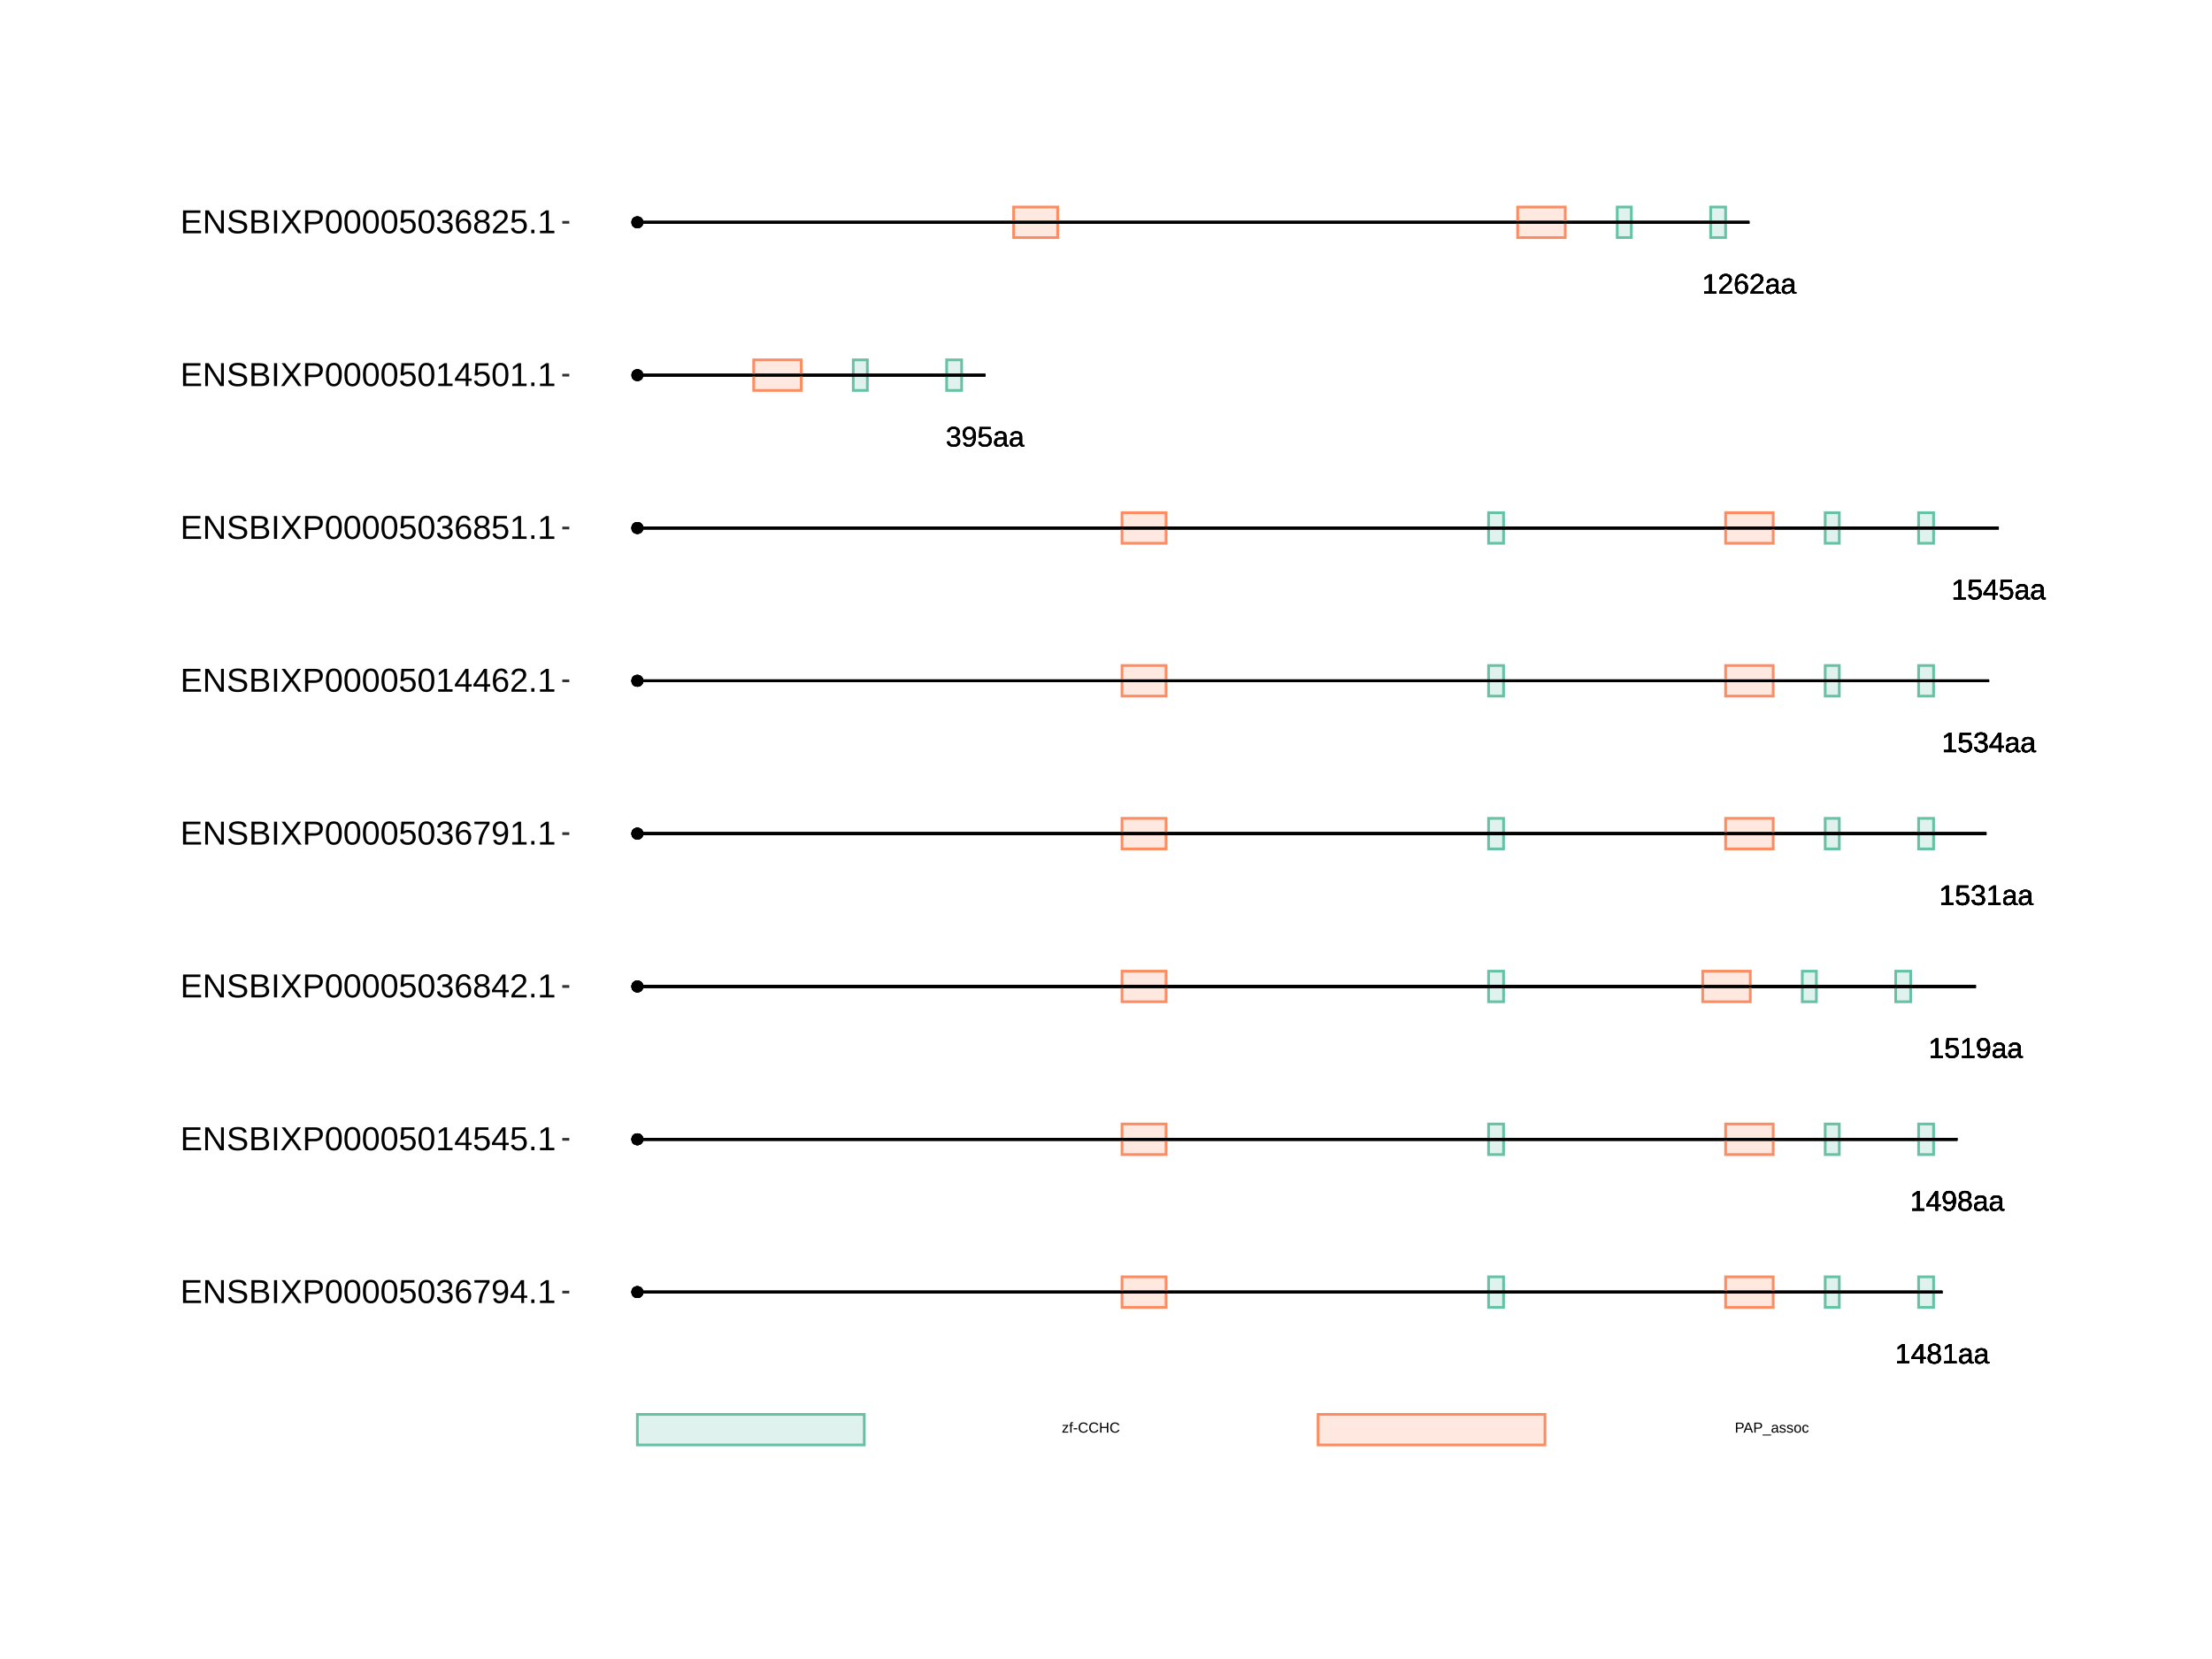 <?xml version="1.0" encoding="UTF-8"?>
<svg xmlns="http://www.w3.org/2000/svg" xmlns:xlink="http://www.w3.org/1999/xlink" width="864pt" height="648pt" viewBox="0 0 864 648" version="1.1">
<defs>
<g>
<symbol overflow="visible" id="glyph0-0">
<path style="stroke:none;" d="M 1.109 -7.594 L 7.172 -7.594 L 7.172 0 L 1.109 0 Z M 1.516 -7.188 L 1.516 -0.406 L 6.766 -0.406 L 6.766 -7.188 Z M 1.516 -7.188 "/>
</symbol>
<symbol overflow="visible" id="glyph0-1">
<path style="stroke:none;" d="M 0.844 0 L 0.844 -0.828 L 2.781 -0.828 L 2.781 -6.672 L 1.062 -5.453 L 1.062 -6.359 L 2.859 -7.594 L 3.75 -7.594 L 3.75 -0.828 L 5.609 -0.828 L 5.609 0 Z M 0.844 0 "/>
</symbol>
<symbol overflow="visible" id="glyph0-2">
<path style="stroke:none;" d="M 4.75 -1.719 L 4.75 0 L 3.828 0 L 3.828 -1.719 L 0.25 -1.719 L 0.25 -2.469 L 3.734 -7.594 L 4.75 -7.594 L 4.75 -2.484 L 5.812 -2.484 L 5.812 -1.719 Z M 3.828 -6.5 C 3.828 -6.477 3.781 -6.383 3.688 -6.219 C 3.594 -6.051 3.52 -5.93 3.469 -5.859 L 1.531 -3 L 1.234 -2.594 L 1.156 -2.484 L 3.828 -2.484 Z M 3.828 -6.5 "/>
</symbol>
<symbol overflow="visible" id="glyph0-3">
<path style="stroke:none;" d="M 5.656 -2.125 C 5.656 -1.414 5.43 -0.863 4.984 -0.469 C 4.547 -0.082 3.91 0.109 3.078 0.109 C 2.266 0.109 1.629 -0.082 1.172 -0.469 C 0.711 -0.852 0.484 -1.398 0.484 -2.109 C 0.484 -2.609 0.625 -3.023 0.906 -3.359 C 1.188 -3.703 1.551 -3.906 2 -3.969 L 2 -4 C 1.582 -4.094 1.254 -4.301 1.016 -4.625 C 0.773 -4.945 0.656 -5.328 0.656 -5.766 C 0.656 -6.348 0.867 -6.816 1.297 -7.172 C 1.734 -7.535 2.316 -7.719 3.047 -7.719 C 3.797 -7.719 4.383 -7.539 4.812 -7.188 C 5.25 -6.832 5.469 -6.352 5.469 -5.75 C 5.469 -5.32 5.348 -4.941 5.109 -4.609 C 4.867 -4.285 4.539 -4.082 4.125 -4 L 4.125 -3.984 C 4.613 -3.91 4.988 -3.707 5.25 -3.375 C 5.52 -3.039 5.656 -2.625 5.656 -2.125 Z M 4.469 -5.703 C 4.469 -6.555 3.992 -6.984 3.047 -6.984 C 2.598 -6.984 2.254 -6.875 2.016 -6.656 C 1.773 -6.445 1.656 -6.129 1.656 -5.703 C 1.656 -5.266 1.773 -4.93 2.016 -4.703 C 2.266 -4.473 2.613 -4.359 3.062 -4.359 C 3.52 -4.359 3.867 -4.461 4.109 -4.672 C 4.348 -4.891 4.469 -5.234 4.469 -5.703 Z M 4.656 -2.219 C 4.656 -2.688 4.516 -3.039 4.234 -3.281 C 3.953 -3.52 3.555 -3.641 3.047 -3.641 C 2.555 -3.641 2.172 -3.508 1.891 -3.25 C 1.617 -2.988 1.484 -2.633 1.484 -2.188 C 1.484 -1.145 2.016 -0.625 3.078 -0.625 C 3.609 -0.625 4.004 -0.75 4.266 -1 C 4.523 -1.25 4.656 -1.656 4.656 -2.219 Z M 4.656 -2.219 "/>
</symbol>
<symbol overflow="visible" id="glyph0-4">
<path style="stroke:none;" d="M 2.234 0.109 C 1.648 0.109 1.207 -0.039 0.906 -0.344 C 0.613 -0.656 0.469 -1.082 0.469 -1.625 C 0.469 -2.227 0.664 -2.691 1.062 -3.016 C 1.457 -3.336 2.098 -3.508 2.984 -3.531 L 4.297 -3.562 L 4.297 -3.875 C 4.297 -4.352 4.191 -4.691 3.984 -4.891 C 3.785 -5.098 3.473 -5.203 3.047 -5.203 C 2.609 -5.203 2.289 -5.129 2.094 -4.984 C 1.895 -4.836 1.781 -4.602 1.75 -4.281 L 0.734 -4.375 C 0.891 -5.414 1.664 -5.938 3.062 -5.938 C 3.801 -5.938 4.352 -5.77 4.719 -5.438 C 5.094 -5.102 5.281 -4.617 5.281 -3.984 L 5.281 -1.469 C 5.281 -1.176 5.316 -0.957 5.391 -0.812 C 5.461 -0.664 5.609 -0.594 5.828 -0.594 C 5.922 -0.594 6.023 -0.609 6.141 -0.641 L 6.141 -0.031 C 5.898 0.02 5.648 0.047 5.391 0.047 C 5.035 0.047 4.773 -0.047 4.609 -0.234 C 4.441 -0.422 4.348 -0.711 4.328 -1.109 L 4.297 -1.109 C 4.047 -0.672 3.754 -0.359 3.422 -0.172 C 3.098 0.016 2.703 0.109 2.234 0.109 Z M 2.453 -0.625 C 2.805 -0.625 3.117 -0.703 3.391 -0.859 C 3.672 -1.023 3.891 -1.25 4.047 -1.531 C 4.211 -1.812 4.297 -2.102 4.297 -2.406 L 4.297 -2.875 L 3.234 -2.859 C 2.773 -2.848 2.426 -2.801 2.188 -2.719 C 1.957 -2.633 1.781 -2.5 1.656 -2.312 C 1.531 -2.133 1.469 -1.898 1.469 -1.609 C 1.469 -1.297 1.551 -1.051 1.719 -0.875 C 1.895 -0.707 2.141 -0.625 2.453 -0.625 Z M 2.453 -0.625 "/>
</symbol>
<symbol overflow="visible" id="glyph0-5">
<path style="stroke:none;" d="M 5.625 -3.953 C 5.625 -2.648 5.383 -1.645 4.906 -0.938 C 4.426 -0.238 3.75 0.109 2.875 0.109 C 2.281 0.109 1.801 -0.016 1.438 -0.266 C 1.082 -0.516 0.828 -0.922 0.672 -1.484 L 1.609 -1.625 C 1.797 -0.988 2.223 -0.672 2.891 -0.672 C 3.441 -0.672 3.867 -0.93 4.172 -1.453 C 4.484 -1.973 4.645 -2.711 4.656 -3.672 C 4.508 -3.348 4.258 -3.086 3.906 -2.891 C 3.562 -2.691 3.18 -2.594 2.766 -2.594 C 2.086 -2.594 1.539 -2.828 1.125 -3.297 C 0.719 -3.766 0.516 -4.383 0.516 -5.156 C 0.516 -5.945 0.738 -6.57 1.188 -7.031 C 1.633 -7.488 2.254 -7.719 3.047 -7.719 C 3.891 -7.719 4.531 -7.406 4.969 -6.781 C 5.406 -6.156 5.625 -5.211 5.625 -3.953 Z M 4.562 -4.891 C 4.562 -5.504 4.422 -5.992 4.141 -6.359 C 3.859 -6.734 3.484 -6.922 3.016 -6.922 C 2.547 -6.922 2.176 -6.758 1.906 -6.438 C 1.633 -6.125 1.5 -5.695 1.5 -5.156 C 1.5 -4.602 1.633 -4.164 1.906 -3.844 C 2.176 -3.52 2.539 -3.359 3 -3.359 C 3.281 -3.359 3.539 -3.422 3.781 -3.547 C 4.02 -3.68 4.207 -3.863 4.344 -4.094 C 4.488 -4.32 4.562 -4.586 4.562 -4.891 Z M 4.562 -4.891 "/>
</symbol>
<symbol overflow="visible" id="glyph0-6">
<path style="stroke:none;" d="M 5.688 -2.469 C 5.688 -1.664 5.445 -1.035 4.969 -0.578 C 4.488 -0.117 3.828 0.109 2.984 0.109 C 2.273 0.109 1.703 -0.039 1.266 -0.344 C 0.828 -0.656 0.551 -1.109 0.438 -1.703 L 1.422 -1.812 C 1.629 -1.062 2.156 -0.688 3 -0.688 C 3.52 -0.688 3.926 -0.844 4.219 -1.156 C 4.52 -1.469 4.672 -1.898 4.672 -2.453 C 4.672 -2.93 4.52 -3.316 4.219 -3.609 C 3.926 -3.91 3.531 -4.062 3.031 -4.062 C 2.758 -4.062 2.508 -4.02 2.281 -3.938 C 2.062 -3.852 1.836 -3.711 1.609 -3.516 L 0.656 -3.516 L 0.922 -7.594 L 5.234 -7.594 L 5.234 -6.781 L 1.797 -6.781 L 1.656 -4.359 C 2.07 -4.68 2.594 -4.844 3.219 -4.844 C 3.969 -4.844 4.566 -4.625 5.016 -4.188 C 5.461 -3.75 5.688 -3.176 5.688 -2.469 Z M 5.688 -2.469 "/>
</symbol>
<symbol overflow="visible" id="glyph0-7">
<path style="stroke:none;" d="M 5.656 -2.094 C 5.656 -1.395 5.43 -0.852 4.984 -0.469 C 4.547 -0.082 3.91 0.109 3.078 0.109 C 2.305 0.109 1.691 -0.062 1.234 -0.406 C 0.773 -0.758 0.504 -1.273 0.422 -1.953 L 1.422 -2.047 C 1.555 -1.148 2.109 -0.703 3.078 -0.703 C 3.566 -0.703 3.953 -0.82 4.234 -1.062 C 4.516 -1.301 4.656 -1.656 4.656 -2.125 C 4.656 -2.539 4.492 -2.863 4.172 -3.094 C 3.848 -3.332 3.391 -3.453 2.797 -3.453 L 2.25 -3.453 L 2.25 -4.281 L 2.766 -4.281 C 3.305 -4.281 3.723 -4.395 4.016 -4.625 C 4.305 -4.863 4.453 -5.188 4.453 -5.594 C 4.453 -6 4.332 -6.32 4.094 -6.562 C 3.852 -6.801 3.5 -6.922 3.031 -6.922 C 2.602 -6.922 2.254 -6.805 1.984 -6.578 C 1.723 -6.359 1.57 -6.051 1.531 -5.656 L 0.547 -5.734 C 0.617 -6.359 0.875 -6.844 1.312 -7.188 C 1.758 -7.539 2.332 -7.719 3.031 -7.719 C 3.801 -7.719 4.395 -7.539 4.812 -7.188 C 5.238 -6.832 5.453 -6.336 5.453 -5.703 C 5.453 -5.211 5.316 -4.816 5.047 -4.516 C 4.773 -4.211 4.379 -4.008 3.859 -3.906 L 3.859 -3.875 C 4.422 -3.812 4.859 -3.617 5.172 -3.297 C 5.492 -2.984 5.656 -2.582 5.656 -2.094 Z M 5.656 -2.094 "/>
</symbol>
<symbol overflow="visible" id="glyph0-8">
<path style="stroke:none;" d="M 0.562 0 L 0.562 -0.688 C 0.738 -1.102 0.957 -1.473 1.219 -1.797 C 1.488 -2.117 1.77 -2.41 2.062 -2.672 C 2.352 -2.93 2.641 -3.172 2.922 -3.391 C 3.211 -3.617 3.473 -3.844 3.703 -4.062 C 3.93 -4.289 4.113 -4.523 4.25 -4.766 C 4.395 -5.016 4.469 -5.289 4.469 -5.594 C 4.469 -6.008 4.344 -6.332 4.094 -6.562 C 3.852 -6.801 3.516 -6.922 3.078 -6.922 C 2.672 -6.922 2.332 -6.805 2.062 -6.578 C 1.789 -6.348 1.633 -6.031 1.594 -5.625 L 0.594 -5.719 C 0.664 -6.332 0.922 -6.816 1.359 -7.172 C 1.805 -7.535 2.379 -7.719 3.078 -7.719 C 3.848 -7.719 4.438 -7.535 4.844 -7.172 C 5.258 -6.805 5.469 -6.289 5.469 -5.625 C 5.469 -5.332 5.398 -5.039 5.266 -4.75 C 5.129 -4.457 4.926 -4.164 4.656 -3.875 C 4.395 -3.582 3.891 -3.133 3.141 -2.531 C 2.723 -2.188 2.391 -1.879 2.141 -1.609 C 1.898 -1.336 1.727 -1.078 1.625 -0.828 L 5.594 -0.828 L 5.594 0 Z M 0.562 0 "/>
</symbol>
<symbol overflow="visible" id="glyph0-9">
<path style="stroke:none;" d="M 5.656 -2.484 C 5.656 -1.68 5.438 -1.047 5 -0.578 C 4.57 -0.117 3.973 0.109 3.203 0.109 C 2.348 0.109 1.691 -0.207 1.234 -0.844 C 0.785 -1.477 0.562 -2.406 0.562 -3.625 C 0.562 -4.938 0.797 -5.945 1.266 -6.656 C 1.734 -7.363 2.406 -7.719 3.281 -7.719 C 4.426 -7.719 5.148 -7.203 5.453 -6.172 L 4.516 -6 C 4.328 -6.613 3.91 -6.922 3.266 -6.922 C 2.711 -6.922 2.285 -6.66 1.984 -6.141 C 1.68 -5.629 1.531 -4.883 1.531 -3.906 C 1.707 -4.238 1.953 -4.488 2.266 -4.656 C 2.586 -4.82 2.957 -4.906 3.375 -4.906 C 4.07 -4.906 4.625 -4.688 5.031 -4.25 C 5.445 -3.812 5.656 -3.223 5.656 -2.484 Z M 4.672 -2.438 C 4.672 -2.988 4.535 -3.414 4.266 -3.719 C 3.992 -4.02 3.617 -4.172 3.141 -4.172 C 2.68 -4.172 2.312 -4.035 2.031 -3.766 C 1.758 -3.504 1.625 -3.141 1.625 -2.672 C 1.625 -2.086 1.766 -1.609 2.047 -1.234 C 2.336 -0.859 2.711 -0.672 3.172 -0.672 C 3.641 -0.672 4.004 -0.828 4.266 -1.141 C 4.535 -1.461 4.672 -1.895 4.672 -2.438 Z M 4.672 -2.438 "/>
</symbol>
<symbol overflow="visible" id="glyph1-0">
<path style="stroke:none;" d="M 0.562 -3.906 L 3.688 -3.906 L 3.688 0 L 0.562 0 Z M 0.781 -3.703 L 0.781 -0.219 L 3.484 -0.219 L 3.484 -3.703 Z M 0.781 -3.703 "/>
</symbol>
<symbol overflow="visible" id="glyph1-1">
<path style="stroke:none;" d="M 0.234 0 L 0.234 -0.375 L 1.906 -2.625 L 0.328 -2.625 L 0.328 -3 L 2.5 -3 L 2.5 -2.625 L 0.812 -0.391 L 2.562 -0.391 L 2.562 0 Z M 0.234 0 "/>
</symbol>
<symbol overflow="visible" id="glyph1-2">
<path style="stroke:none;" d="M 1 -2.641 L 1 0 L 0.5 0 L 0.5 -2.641 L 0.078 -2.641 L 0.078 -3 L 0.5 -3 L 0.5 -3.344 C 0.5 -3.613 0.555 -3.805 0.672 -3.922 C 0.797 -4.047 0.984 -4.109 1.234 -4.109 C 1.367 -4.109 1.488 -4.098 1.594 -4.078 L 1.594 -3.703 C 1.508 -3.711 1.43 -3.719 1.359 -3.719 C 1.234 -3.719 1.141 -3.688 1.078 -3.625 C 1.023 -3.562 1 -3.445 1 -3.281 L 1 -3 L 1.594 -3 L 1.594 -2.641 Z M 1 -2.641 "/>
</symbol>
<symbol overflow="visible" id="glyph1-3">
<path style="stroke:none;" d="M 0.25 -1.281 L 0.25 -1.734 L 1.641 -1.734 L 1.641 -1.281 Z M 0.25 -1.281 "/>
</symbol>
<symbol overflow="visible" id="glyph1-4">
<path style="stroke:none;" d="M 2.203 -3.531 C 1.766 -3.531 1.426 -3.391 1.188 -3.109 C 0.945 -2.836 0.828 -2.457 0.828 -1.969 C 0.828 -1.488 0.953 -1.102 1.203 -0.812 C 1.453 -0.52 1.789 -0.375 2.219 -0.375 C 2.77 -0.375 3.18 -0.645 3.453 -1.188 L 3.891 -0.984 C 3.734 -0.641 3.508 -0.379 3.219 -0.203 C 2.926 -0.023 2.586 0.062 2.203 0.062 C 1.805 0.062 1.461 -0.02 1.172 -0.188 C 0.879 -0.352 0.656 -0.586 0.5 -0.891 C 0.352 -1.191 0.281 -1.551 0.281 -1.969 C 0.281 -2.594 0.445 -3.082 0.781 -3.438 C 1.125 -3.789 1.594 -3.969 2.188 -3.969 C 2.602 -3.969 2.953 -3.883 3.234 -3.719 C 3.516 -3.562 3.723 -3.32 3.859 -3 L 3.359 -2.828 C 3.266 -3.055 3.113 -3.227 2.906 -3.344 C 2.707 -3.469 2.473 -3.531 2.203 -3.531 Z M 2.203 -3.531 "/>
</symbol>
<symbol overflow="visible" id="glyph1-5">
<path style="stroke:none;" d="M 3.109 0 L 3.109 -1.812 L 1 -1.812 L 1 0 L 0.469 0 L 0.469 -3.906 L 1 -3.906 L 1 -2.25 L 3.109 -2.25 L 3.109 -3.906 L 3.641 -3.906 L 3.641 0 Z M 3.109 0 "/>
</symbol>
<symbol overflow="visible" id="glyph1-6">
<path style="stroke:none;" d="M 3.5 -2.734 C 3.5 -2.367 3.375 -2.078 3.125 -1.859 C 2.883 -1.641 2.555 -1.531 2.141 -1.531 L 1 -1.531 L 1 0 L 0.469 0 L 0.469 -3.906 L 2.109 -3.906 C 2.547 -3.906 2.883 -3.801 3.125 -3.594 C 3.375 -3.395 3.5 -3.109 3.5 -2.734 Z M 2.953 -2.734 C 2.953 -3.234 2.648 -3.484 2.047 -3.484 L 1 -3.484 L 1 -1.938 L 2.078 -1.938 C 2.66 -1.938 2.953 -2.203 2.953 -2.734 Z M 2.953 -2.734 "/>
</symbol>
<symbol overflow="visible" id="glyph1-7">
<path style="stroke:none;" d="M 3.234 0 L 2.797 -1.141 L 1.016 -1.141 L 0.562 0 L 0.016 0 L 1.609 -3.906 L 2.203 -3.906 L 3.781 0 Z M 1.906 -3.516 L 1.875 -3.438 C 1.832 -3.281 1.766 -3.082 1.672 -2.844 L 1.172 -1.562 L 2.641 -1.562 L 2.141 -2.844 C 2.086 -2.977 2.035 -3.125 1.984 -3.281 Z M 1.906 -3.516 "/>
</symbol>
<symbol overflow="visible" id="glyph1-8">
<path style="stroke:none;" d="M -0.094 1.125 L -0.094 0.766 L 3.234 0.766 L 3.234 1.125 Z M -0.094 1.125 "/>
</symbol>
<symbol overflow="visible" id="glyph1-9">
<path style="stroke:none;" d="M 1.156 0.062 C 0.852 0.062 0.625 -0.016 0.469 -0.172 C 0.312 -0.336 0.234 -0.562 0.234 -0.844 C 0.234 -1.156 0.336 -1.395 0.547 -1.562 C 0.754 -1.727 1.082 -1.816 1.531 -1.828 L 2.219 -1.828 L 2.219 -2 C 2.219 -2.238 2.164 -2.41 2.062 -2.516 C 1.957 -2.629 1.789 -2.688 1.562 -2.688 C 1.344 -2.688 1.18 -2.645 1.078 -2.562 C 0.973 -2.488 0.91 -2.367 0.891 -2.203 L 0.375 -2.25 C 0.457 -2.789 0.859 -3.062 1.578 -3.062 C 1.953 -3.062 2.234 -2.973 2.422 -2.797 C 2.617 -2.629 2.719 -2.379 2.719 -2.047 L 2.719 -0.75 C 2.719 -0.602 2.734 -0.492 2.766 -0.422 C 2.805 -0.348 2.883 -0.312 3 -0.312 C 3.051 -0.312 3.102 -0.316 3.156 -0.328 L 3.156 -0.016 C 3.031 0.016 2.906 0.031 2.781 0.031 C 2.594 0.031 2.457 -0.016 2.375 -0.109 C 2.289 -0.211 2.242 -0.367 2.234 -0.578 L 2.219 -0.578 C 2.082 -0.348 1.93 -0.18 1.766 -0.078 C 1.598 0.016 1.395 0.062 1.156 0.062 Z M 1.266 -0.312 C 1.441 -0.312 1.602 -0.352 1.75 -0.438 C 1.895 -0.52 2.008 -0.633 2.094 -0.781 C 2.176 -0.926 2.219 -1.078 2.219 -1.234 L 2.219 -1.484 L 1.672 -1.469 C 1.43 -1.469 1.25 -1.441 1.125 -1.391 C 1.008 -1.348 0.914 -1.281 0.844 -1.188 C 0.781 -1.102 0.75 -0.984 0.75 -0.828 C 0.75 -0.672 0.789 -0.547 0.875 -0.453 C 0.969 -0.359 1.098 -0.312 1.266 -0.312 Z M 1.266 -0.312 "/>
</symbol>
<symbol overflow="visible" id="glyph1-10">
<path style="stroke:none;" d="M 2.641 -0.828 C 2.641 -0.547 2.531 -0.328 2.312 -0.172 C 2.102 -0.016 1.805 0.062 1.422 0.062 C 1.047 0.062 0.754 0 0.547 -0.125 C 0.348 -0.25 0.219 -0.441 0.156 -0.703 L 0.594 -0.797 C 0.633 -0.629 0.723 -0.508 0.859 -0.438 C 0.992 -0.363 1.18 -0.328 1.422 -0.328 C 1.672 -0.328 1.852 -0.363 1.969 -0.438 C 2.094 -0.52 2.156 -0.641 2.156 -0.797 C 2.156 -0.91 2.113 -1.004 2.031 -1.078 C 1.945 -1.148 1.816 -1.211 1.641 -1.266 L 1.281 -1.359 C 0.988 -1.43 0.781 -1.504 0.656 -1.578 C 0.539 -1.648 0.445 -1.734 0.375 -1.828 C 0.312 -1.93 0.281 -2.055 0.281 -2.203 C 0.281 -2.484 0.375 -2.691 0.562 -2.828 C 0.758 -2.973 1.047 -3.047 1.422 -3.047 C 1.754 -3.047 2.016 -2.988 2.203 -2.875 C 2.398 -2.758 2.523 -2.57 2.578 -2.312 L 2.141 -2.266 C 2.109 -2.391 2.031 -2.488 1.906 -2.562 C 1.789 -2.633 1.629 -2.672 1.422 -2.672 C 1.191 -2.672 1.023 -2.633 0.922 -2.562 C 0.816 -2.5 0.766 -2.398 0.766 -2.266 C 0.766 -2.18 0.785 -2.109 0.828 -2.047 C 0.867 -1.992 0.93 -1.945 1.016 -1.906 C 1.109 -1.863 1.297 -1.812 1.578 -1.75 C 1.836 -1.676 2.023 -1.613 2.141 -1.562 C 2.266 -1.508 2.359 -1.445 2.422 -1.375 C 2.492 -1.301 2.547 -1.219 2.578 -1.125 C 2.617 -1.039 2.641 -0.941 2.641 -0.828 Z M 2.641 -0.828 "/>
</symbol>
<symbol overflow="visible" id="glyph1-11">
<path style="stroke:none;" d="M 2.922 -1.5 C 2.922 -0.977 2.805 -0.586 2.578 -0.328 C 2.348 -0.066 2.008 0.062 1.562 0.062 C 1.125 0.062 0.789 -0.07 0.562 -0.344 C 0.344 -0.613 0.234 -1 0.234 -1.5 C 0.234 -2.539 0.68 -3.062 1.578 -3.062 C 2.047 -3.062 2.383 -2.93 2.594 -2.672 C 2.812 -2.422 2.922 -2.031 2.922 -1.5 Z M 2.406 -1.5 C 2.406 -1.914 2.344 -2.219 2.219 -2.406 C 2.094 -2.594 1.883 -2.688 1.594 -2.688 C 1.301 -2.688 1.086 -2.586 0.953 -2.391 C 0.828 -2.203 0.766 -1.906 0.766 -1.5 C 0.766 -1.102 0.828 -0.805 0.953 -0.609 C 1.086 -0.41 1.289 -0.312 1.562 -0.312 C 1.863 -0.312 2.078 -0.406 2.203 -0.594 C 2.336 -0.789 2.406 -1.094 2.406 -1.5 Z M 2.406 -1.5 "/>
</symbol>
<symbol overflow="visible" id="glyph1-12">
<path style="stroke:none;" d="M 0.766 -1.516 C 0.766 -1.117 0.828 -0.82 0.953 -0.625 C 1.078 -0.438 1.266 -0.344 1.516 -0.344 C 1.691 -0.344 1.836 -0.391 1.953 -0.484 C 2.078 -0.578 2.156 -0.723 2.188 -0.922 L 2.688 -0.891 C 2.656 -0.609 2.535 -0.379 2.328 -0.203 C 2.117 -0.023 1.852 0.062 1.531 0.062 C 1.113 0.062 0.789 -0.066 0.562 -0.328 C 0.344 -0.598 0.234 -0.988 0.234 -1.5 C 0.234 -2.008 0.344 -2.395 0.562 -2.656 C 0.789 -2.926 1.113 -3.062 1.531 -3.062 C 1.832 -3.062 2.082 -2.977 2.281 -2.812 C 2.488 -2.656 2.617 -2.438 2.672 -2.156 L 2.156 -2.125 C 2.133 -2.289 2.07 -2.422 1.969 -2.516 C 1.863 -2.617 1.711 -2.672 1.516 -2.672 C 1.254 -2.672 1.062 -2.582 0.938 -2.406 C 0.82 -2.227 0.766 -1.93 0.766 -1.516 Z M 0.766 -1.516 "/>
</symbol>
<symbol overflow="visible" id="glyph2-0">
<path style="stroke:none;" d="M 1.297 -8.938 L 8.438 -8.938 L 8.438 0 L 1.297 0 Z M 1.781 -8.469 L 1.781 -0.484 L 7.953 -0.484 L 7.953 -8.469 Z M 1.781 -8.469 "/>
</symbol>
<symbol overflow="visible" id="glyph2-1">
<path style="stroke:none;" d="M 1.062 0 L 1.062 -8.938 L 7.859 -8.938 L 7.859 -7.953 L 2.281 -7.953 L 2.281 -5.078 L 7.469 -5.078 L 7.469 -4.109 L 2.281 -4.109 L 2.281 -0.984 L 8.109 -0.984 L 8.109 0 Z M 1.062 0 "/>
</symbol>
<symbol overflow="visible" id="glyph2-2">
<path style="stroke:none;" d="M 6.875 0 L 2.078 -7.625 L 2.109 -7 L 2.141 -5.938 L 2.141 0 L 1.062 0 L 1.062 -8.938 L 2.469 -8.938 L 7.312 -1.281 C 7.258 -2.102 7.234 -2.703 7.234 -3.078 L 7.234 -8.938 L 8.328 -8.938 L 8.328 0 Z M 6.875 0 "/>
</symbol>
<symbol overflow="visible" id="glyph2-3">
<path style="stroke:none;" d="M 8.078 -2.469 C 8.078 -1.645 7.754 -1.004 7.109 -0.547 C 6.461 -0.098 5.551 0.125 4.375 0.125 C 2.195 0.125 0.938 -0.629 0.594 -2.141 L 1.766 -2.375 C 1.898 -1.844 2.188 -1.445 2.625 -1.188 C 3.062 -0.938 3.66 -0.812 4.422 -0.812 C 5.203 -0.812 5.805 -0.945 6.234 -1.219 C 6.66 -1.488 6.875 -1.883 6.875 -2.406 C 6.875 -2.695 6.805 -2.93 6.672 -3.109 C 6.535 -3.297 6.348 -3.445 6.109 -3.562 C 5.867 -3.688 5.582 -3.785 5.25 -3.859 C 4.914 -3.941 4.547 -4.031 4.141 -4.125 C 3.43 -4.281 2.895 -4.438 2.531 -4.594 C 2.164 -4.75 1.875 -4.922 1.656 -5.109 C 1.445 -5.305 1.285 -5.535 1.172 -5.797 C 1.066 -6.055 1.016 -6.352 1.016 -6.688 C 1.016 -7.445 1.305 -8.035 1.891 -8.453 C 2.473 -8.867 3.312 -9.078 4.406 -9.078 C 5.414 -9.078 6.191 -8.922 6.734 -8.609 C 7.273 -8.297 7.648 -7.766 7.859 -7.016 L 6.672 -6.812 C 6.535 -7.281 6.285 -7.617 5.922 -7.828 C 5.555 -8.047 5.047 -8.156 4.391 -8.156 C 3.672 -8.156 3.125 -8.035 2.75 -7.797 C 2.375 -7.566 2.188 -7.219 2.188 -6.75 C 2.188 -6.469 2.258 -6.238 2.406 -6.062 C 2.551 -5.883 2.758 -5.734 3.031 -5.609 C 3.312 -5.484 3.863 -5.328 4.688 -5.141 C 4.957 -5.078 5.227 -5.016 5.5 -4.953 C 5.781 -4.891 6.047 -4.812 6.297 -4.719 C 6.547 -4.625 6.773 -4.516 6.984 -4.391 C 7.203 -4.273 7.391 -4.129 7.547 -3.953 C 7.711 -3.773 7.844 -3.562 7.938 -3.312 C 8.031 -3.07 8.078 -2.789 8.078 -2.469 Z M 8.078 -2.469 "/>
</symbol>
<symbol overflow="visible" id="glyph2-4">
<path style="stroke:none;" d="M 7.984 -2.516 C 7.984 -1.723 7.691 -1.102 7.109 -0.656 C 6.535 -0.219 5.734 0 4.703 0 L 1.062 0 L 1.062 -8.938 L 4.312 -8.938 C 6.414 -8.938 7.469 -8.211 7.469 -6.766 C 7.469 -6.242 7.316 -5.801 7.016 -5.438 C 6.723 -5.082 6.305 -4.844 5.766 -4.719 C 6.473 -4.633 7.02 -4.395 7.406 -4 C 7.789 -3.613 7.984 -3.117 7.984 -2.516 Z M 6.25 -6.625 C 6.25 -7.102 6.082 -7.445 5.75 -7.656 C 5.414 -7.863 4.938 -7.969 4.312 -7.969 L 2.281 -7.969 L 2.281 -5.141 L 4.312 -5.141 C 4.957 -5.141 5.441 -5.258 5.766 -5.5 C 6.086 -5.75 6.25 -6.125 6.25 -6.625 Z M 6.766 -2.609 C 6.766 -3.672 6.02 -4.203 4.531 -4.203 L 2.281 -4.203 L 2.281 -0.969 L 4.641 -0.969 C 5.379 -0.969 5.914 -1.102 6.25 -1.375 C 6.594 -1.656 6.766 -2.066 6.766 -2.609 Z M 6.766 -2.609 "/>
</symbol>
<symbol overflow="visible" id="glyph2-5">
<path style="stroke:none;" d="M 1.203 0 L 1.203 -8.938 L 2.406 -8.938 L 2.406 0 Z M 1.203 0 "/>
</symbol>
<symbol overflow="visible" id="glyph2-6">
<path style="stroke:none;" d="M 7.062 0 L 4.375 -3.906 L 1.625 0 L 0.297 0 L 3.688 -4.641 L 0.547 -8.938 L 1.891 -8.938 L 4.375 -5.438 L 6.797 -8.938 L 8.141 -8.938 L 5.078 -4.688 L 8.391 0 Z M 7.062 0 "/>
</symbol>
<symbol overflow="visible" id="glyph2-7">
<path style="stroke:none;" d="M 7.984 -6.25 C 7.984 -5.406 7.707 -4.734 7.156 -4.234 C 6.602 -3.734 5.852 -3.484 4.906 -3.484 L 2.281 -3.484 L 2.281 0 L 1.062 0 L 1.062 -8.938 L 4.828 -8.938 C 5.828 -8.938 6.602 -8.703 7.156 -8.234 C 7.707 -7.766 7.984 -7.102 7.984 -6.25 Z M 6.766 -6.234 C 6.766 -7.391 6.07 -7.969 4.688 -7.969 L 2.281 -7.969 L 2.281 -4.438 L 4.734 -4.438 C 6.086 -4.438 6.766 -5.035 6.766 -6.234 Z M 6.766 -6.234 "/>
</symbol>
<symbol overflow="visible" id="glyph2-8">
<path style="stroke:none;" d="M 6.719 -4.469 C 6.719 -2.977 6.453 -1.836 5.922 -1.047 C 5.398 -0.266 4.625 0.125 3.594 0.125 C 2.57 0.125 1.801 -0.266 1.281 -1.047 C 0.77 -1.828 0.516 -2.969 0.516 -4.469 C 0.516 -6.008 0.766 -7.16 1.266 -7.922 C 1.766 -8.691 2.555 -9.078 3.641 -9.078 C 4.691 -9.078 5.469 -8.688 5.969 -7.906 C 6.469 -7.133 6.719 -5.988 6.719 -4.469 Z M 5.562 -4.469 C 5.562 -5.758 5.41 -6.695 5.109 -7.281 C 4.816 -7.863 4.328 -8.156 3.641 -8.156 C 2.93 -8.156 2.422 -7.867 2.109 -7.297 C 1.805 -6.723 1.656 -5.781 1.656 -4.469 C 1.656 -3.207 1.812 -2.281 2.125 -1.688 C 2.438 -1.102 2.93 -0.812 3.609 -0.812 C 4.285 -0.812 4.781 -1.109 5.094 -1.703 C 5.406 -2.305 5.562 -3.227 5.562 -4.469 Z M 5.562 -4.469 "/>
</symbol>
<symbol overflow="visible" id="glyph2-9">
<path style="stroke:none;" d="M 6.688 -2.906 C 6.688 -1.969 6.406 -1.227 5.844 -0.688 C 5.281 -0.145 4.504 0.125 3.516 0.125 C 2.68 0.125 2.004 -0.055 1.484 -0.422 C 0.973 -0.785 0.648 -1.312 0.516 -2 L 1.672 -2.141 C 1.91 -1.254 2.531 -0.812 3.531 -0.812 C 4.145 -0.812 4.625 -0.992 4.969 -1.359 C 5.32 -1.734 5.5 -2.242 5.5 -2.891 C 5.5 -3.453 5.32 -3.906 4.969 -4.25 C 4.625 -4.602 4.156 -4.781 3.562 -4.781 C 3.25 -4.781 2.957 -4.727 2.688 -4.625 C 2.426 -4.531 2.16 -4.363 1.891 -4.125 L 0.781 -4.125 L 1.078 -8.938 L 6.156 -8.938 L 6.156 -7.969 L 2.125 -7.969 L 1.953 -5.141 C 2.441 -5.516 3.055 -5.703 3.797 -5.703 C 4.672 -5.703 5.367 -5.441 5.891 -4.922 C 6.422 -4.41 6.688 -3.738 6.688 -2.906 Z M 6.688 -2.906 "/>
</symbol>
<symbol overflow="visible" id="glyph2-10">
<path style="stroke:none;" d="M 6.656 -2.469 C 6.656 -1.645 6.391 -1.004 5.859 -0.547 C 5.336 -0.098 4.594 0.125 3.625 0.125 C 2.719 0.125 1.992 -0.078 1.453 -0.484 C 0.91 -0.891 0.594 -1.492 0.5 -2.297 L 1.672 -2.406 C 1.828 -1.344 2.477 -0.812 3.625 -0.812 C 4.195 -0.812 4.645 -0.953 4.969 -1.234 C 5.301 -1.523 5.469 -1.945 5.469 -2.5 C 5.469 -2.988 5.281 -3.367 4.906 -3.641 C 4.531 -3.922 3.988 -4.062 3.281 -4.062 L 2.641 -4.062 L 2.641 -5.047 L 3.266 -5.047 C 3.891 -5.047 4.375 -5.18 4.719 -5.453 C 5.062 -5.723 5.234 -6.102 5.234 -6.594 C 5.234 -7.07 5.094 -7.445 4.812 -7.719 C 4.531 -8 4.113 -8.141 3.562 -8.141 C 3.062 -8.141 2.656 -8.008 2.344 -7.75 C 2.031 -7.488 1.848 -7.125 1.797 -6.656 L 0.641 -6.75 C 0.734 -7.477 1.039 -8.047 1.562 -8.453 C 2.082 -8.867 2.754 -9.078 3.578 -9.078 C 4.473 -9.078 5.164 -8.867 5.656 -8.453 C 6.156 -8.035 6.406 -7.453 6.406 -6.703 C 6.406 -6.141 6.242 -5.676 5.922 -5.312 C 5.609 -4.957 5.145 -4.719 4.531 -4.594 L 4.531 -4.562 C 5.207 -4.488 5.727 -4.266 6.094 -3.891 C 6.469 -3.516 6.656 -3.039 6.656 -2.469 Z M 6.656 -2.469 "/>
</symbol>
<symbol overflow="visible" id="glyph2-11">
<path style="stroke:none;" d="M 6.656 -2.922 C 6.656 -1.984 6.398 -1.238 5.891 -0.688 C 5.379 -0.145 4.672 0.125 3.766 0.125 C 2.766 0.125 1.992 -0.25 1.453 -1 C 0.922 -1.75 0.656 -2.836 0.656 -4.266 C 0.656 -5.816 0.93 -7.004 1.484 -7.828 C 2.047 -8.66 2.836 -9.078 3.859 -9.078 C 5.211 -9.078 6.062 -8.469 6.406 -7.25 L 5.312 -7.062 C 5.094 -7.789 4.602 -8.156 3.844 -8.156 C 3.195 -8.156 2.691 -7.848 2.328 -7.234 C 1.973 -6.629 1.797 -5.754 1.797 -4.609 C 2.004 -4.992 2.297 -5.285 2.672 -5.484 C 3.047 -5.68 3.477 -5.781 3.969 -5.781 C 4.789 -5.781 5.441 -5.52 5.922 -5 C 6.41 -4.488 6.656 -3.797 6.656 -2.922 Z M 5.5 -2.875 C 5.5 -3.52 5.336 -4.02 5.016 -4.375 C 4.703 -4.727 4.258 -4.906 3.688 -4.906 C 3.156 -4.906 2.723 -4.75 2.391 -4.438 C 2.066 -4.125 1.906 -3.695 1.906 -3.156 C 1.906 -2.457 2.078 -1.891 2.422 -1.453 C 2.766 -1.016 3.203 -0.797 3.734 -0.797 C 4.285 -0.797 4.719 -0.977 5.031 -1.344 C 5.344 -1.719 5.5 -2.227 5.5 -2.875 Z M 5.5 -2.875 "/>
</symbol>
<symbol overflow="visible" id="glyph2-12">
<path style="stroke:none;" d="M 6.578 -8.016 C 5.66 -6.617 5.016 -5.523 4.641 -4.734 C 4.266 -3.941 3.984 -3.16 3.797 -2.391 C 3.609 -1.617 3.516 -0.82 3.516 0 L 2.312 0 C 2.312 -1.145 2.551 -2.348 3.031 -3.609 C 3.52 -4.867 4.332 -6.32 5.469 -7.969 L 0.672 -7.969 L 0.672 -8.938 L 6.578 -8.938 Z M 6.578 -8.016 "/>
</symbol>
<symbol overflow="visible" id="glyph2-13">
<path style="stroke:none;" d="M 6.609 -4.656 C 6.609 -3.113 6.328 -1.93 5.766 -1.109 C 5.211 -0.285 4.414 0.125 3.375 0.125 C 2.676 0.125 2.113 -0.02 1.688 -0.312 C 1.27 -0.602 0.973 -1.078 0.797 -1.734 L 1.891 -1.906 C 2.117 -1.164 2.617 -0.797 3.391 -0.797 C 4.047 -0.797 4.551 -1.098 4.906 -1.703 C 5.27 -2.316 5.461 -3.188 5.484 -4.312 C 5.316 -3.938 5.023 -3.629 4.609 -3.391 C 4.203 -3.16 3.754 -3.047 3.266 -3.047 C 2.461 -3.047 1.816 -3.32 1.328 -3.875 C 0.848 -4.426 0.609 -5.156 0.609 -6.062 C 0.609 -7 0.867 -7.734 1.391 -8.266 C 1.922 -8.805 2.656 -9.078 3.594 -9.078 C 4.582 -9.078 5.332 -8.707 5.844 -7.969 C 6.352 -7.238 6.609 -6.133 6.609 -4.656 Z M 5.375 -5.75 C 5.375 -6.477 5.207 -7.062 4.875 -7.5 C 4.539 -7.938 4.098 -8.156 3.547 -8.156 C 2.992 -8.156 2.555 -7.969 2.234 -7.594 C 1.922 -7.219 1.766 -6.707 1.766 -6.062 C 1.766 -5.414 1.922 -4.898 2.234 -4.516 C 2.555 -4.141 2.988 -3.953 3.531 -3.953 C 3.863 -3.953 4.172 -4.023 4.453 -4.172 C 4.734 -4.328 4.957 -4.539 5.125 -4.812 C 5.289 -5.094 5.375 -5.406 5.375 -5.75 Z M 5.375 -5.75 "/>
</symbol>
<symbol overflow="visible" id="glyph2-14">
<path style="stroke:none;" d="M 5.594 -2.031 L 5.594 0 L 4.516 0 L 4.516 -2.031 L 0.297 -2.031 L 0.297 -2.906 L 4.391 -8.938 L 5.594 -8.938 L 5.594 -2.922 L 6.844 -2.922 L 6.844 -2.031 Z M 4.516 -7.656 C 4.504 -7.633 4.441 -7.52 4.328 -7.312 C 4.223 -7.113 4.145 -6.977 4.094 -6.906 L 1.797 -3.516 L 1.453 -3.047 L 1.359 -2.922 L 4.516 -2.922 Z M 4.516 -7.656 "/>
</symbol>
<symbol overflow="visible" id="glyph2-15">
<path style="stroke:none;" d="M 1.188 0 L 1.188 -1.391 L 2.422 -1.391 L 2.422 0 Z M 1.188 0 "/>
</symbol>
<symbol overflow="visible" id="glyph2-16">
<path style="stroke:none;" d="M 0.984 0 L 0.984 -0.969 L 3.266 -0.969 L 3.266 -7.859 L 1.25 -6.406 L 1.25 -7.484 L 3.359 -8.938 L 4.422 -8.938 L 4.422 -0.969 L 6.594 -0.969 L 6.594 0 Z M 0.984 0 "/>
</symbol>
<symbol overflow="visible" id="glyph2-17">
<path style="stroke:none;" d="M 6.672 -2.5 C 6.672 -1.664 6.406 -1.02 5.875 -0.562 C 5.352 -0.102 4.602 0.125 3.625 0.125 C 2.664 0.125 1.914 -0.098 1.375 -0.547 C 0.832 -1.004 0.562 -1.648 0.562 -2.484 C 0.562 -3.066 0.727 -3.555 1.062 -3.953 C 1.395 -4.348 1.82 -4.586 2.344 -4.672 L 2.344 -4.703 C 1.863 -4.816 1.484 -5.062 1.203 -5.438 C 0.922 -5.82 0.781 -6.27 0.781 -6.781 C 0.781 -7.469 1.031 -8.02 1.531 -8.438 C 2.039 -8.863 2.727 -9.078 3.594 -9.078 C 4.469 -9.078 5.16 -8.867 5.672 -8.453 C 6.18 -8.035 6.438 -7.473 6.438 -6.766 C 6.438 -6.254 6.297 -5.805 6.016 -5.422 C 5.734 -5.047 5.348 -4.812 4.859 -4.719 L 4.859 -4.688 C 5.43 -4.594 5.875 -4.348 6.188 -3.953 C 6.508 -3.566 6.672 -3.082 6.672 -2.5 Z M 5.25 -6.703 C 5.25 -7.723 4.695 -8.234 3.594 -8.234 C 3.051 -8.234 2.641 -8.102 2.359 -7.844 C 2.078 -7.594 1.938 -7.211 1.938 -6.703 C 1.938 -6.191 2.082 -5.801 2.375 -5.531 C 2.664 -5.27 3.078 -5.141 3.609 -5.141 C 4.141 -5.141 4.547 -5.258 4.828 -5.5 C 5.109 -5.75 5.25 -6.148 5.25 -6.703 Z M 5.484 -2.609 C 5.484 -3.16 5.316 -3.578 4.984 -3.859 C 4.648 -4.141 4.188 -4.281 3.594 -4.281 C 3.008 -4.281 2.555 -4.129 2.234 -3.828 C 1.91 -3.523 1.75 -3.109 1.75 -2.578 C 1.75 -1.348 2.375 -0.734 3.625 -0.734 C 4.25 -0.734 4.711 -0.879 5.016 -1.172 C 5.328 -1.473 5.484 -1.953 5.484 -2.609 Z M 5.484 -2.609 "/>
</symbol>
<symbol overflow="visible" id="glyph2-18">
<path style="stroke:none;" d="M 0.656 0 L 0.656 -0.812 C 0.875 -1.301 1.133 -1.734 1.438 -2.109 C 1.75 -2.492 2.078 -2.836 2.422 -3.141 C 2.766 -3.453 3.102 -3.738 3.438 -4 C 3.781 -4.258 4.086 -4.52 4.359 -4.781 C 4.629 -5.051 4.848 -5.328 5.016 -5.609 C 5.18 -5.898 5.266 -6.227 5.266 -6.594 C 5.266 -7.082 5.117 -7.461 4.828 -7.734 C 4.547 -8.004 4.145 -8.141 3.625 -8.141 C 3.145 -8.141 2.742 -8.004 2.422 -7.734 C 2.109 -7.473 1.926 -7.102 1.875 -6.625 L 0.703 -6.734 C 0.785 -7.453 1.086 -8.02 1.609 -8.438 C 2.141 -8.863 2.812 -9.078 3.625 -9.078 C 4.531 -9.078 5.223 -8.863 5.703 -8.438 C 6.191 -8.008 6.438 -7.406 6.438 -6.625 C 6.438 -6.281 6.352 -5.938 6.188 -5.594 C 6.031 -5.25 5.797 -4.906 5.484 -4.562 C 5.172 -4.219 4.57 -3.688 3.688 -2.969 C 3.207 -2.57 2.82 -2.211 2.531 -1.891 C 2.238 -1.578 2.031 -1.27 1.906 -0.969 L 6.578 -0.969 L 6.578 0 Z M 0.656 0 "/>
</symbol>
</g>
</defs>
<g id="surface1">
<rect x="0" y="0" width="864" height="648" style="fill:rgb(100%,100%,100%);fill-opacity:1;stroke:none;"/>
<rect x="0" y="0" width="864" height="648" style="fill:rgb(100%,100%,100%);fill-opacity:1;stroke:none;"/>
<path style="fill:none;stroke-width:1.067;stroke-linecap:round;stroke-linejoin:round;stroke:rgb(100%,100%,100%);stroke-opacity:1;stroke-miterlimit:10;" d="M 0 648 L 864 648 L 864 0 L 0 0 Z M 0 648 "/>
<path style="fill-rule:nonzero;fill:rgb(0%,0%,0%);fill-opacity:1;stroke-width:0.709;stroke-linecap:round;stroke-linejoin:round;stroke:rgb(0%,0%,0%);stroke-opacity:1;stroke-miterlimit:10;" d="M 250.906 504.695 C 250.906 507.305 246.996 507.305 246.996 504.695 C 246.996 502.09 250.906 502.09 250.906 504.695 "/>
<path style="fill-rule:nonzero;fill:rgb(0%,0%,0%);fill-opacity:1;stroke-width:0.709;stroke-linecap:round;stroke-linejoin:round;stroke:rgb(0%,0%,0%);stroke-opacity:1;stroke-miterlimit:10;" d="M 250.906 504.695 C 250.906 507.305 246.996 507.305 246.996 504.695 C 246.996 502.09 250.906 502.09 250.906 504.695 "/>
<path style="fill-rule:nonzero;fill:rgb(0%,0%,0%);fill-opacity:1;stroke-width:0.709;stroke-linecap:round;stroke-linejoin:round;stroke:rgb(0%,0%,0%);stroke-opacity:1;stroke-miterlimit:10;" d="M 250.906 504.695 C 250.906 507.305 246.996 507.305 246.996 504.695 C 246.996 502.09 250.906 502.09 250.906 504.695 "/>
<path style="fill-rule:nonzero;fill:rgb(0%,0%,0%);fill-opacity:1;stroke-width:0.709;stroke-linecap:round;stroke-linejoin:round;stroke:rgb(0%,0%,0%);stroke-opacity:1;stroke-miterlimit:10;" d="M 250.906 504.695 C 250.906 507.305 246.996 507.305 246.996 504.695 C 246.996 502.09 250.906 502.09 250.906 504.695 "/>
<path style="fill-rule:nonzero;fill:rgb(0%,0%,0%);fill-opacity:1;stroke-width:0.709;stroke-linecap:round;stroke-linejoin:round;stroke:rgb(0%,0%,0%);stroke-opacity:1;stroke-miterlimit:10;" d="M 250.906 504.695 C 250.906 507.305 246.996 507.305 246.996 504.695 C 246.996 502.09 250.906 502.09 250.906 504.695 "/>
<path style="fill-rule:nonzero;fill:rgb(0%,0%,0%);fill-opacity:1;stroke-width:0.709;stroke-linecap:round;stroke-linejoin:round;stroke:rgb(0%,0%,0%);stroke-opacity:1;stroke-miterlimit:10;" d="M 250.906 445.004 C 250.906 447.609 246.996 447.609 246.996 445.004 C 246.996 442.398 250.906 442.398 250.906 445.004 "/>
<path style="fill-rule:nonzero;fill:rgb(0%,0%,0%);fill-opacity:1;stroke-width:0.709;stroke-linecap:round;stroke-linejoin:round;stroke:rgb(0%,0%,0%);stroke-opacity:1;stroke-miterlimit:10;" d="M 250.906 445.004 C 250.906 447.609 246.996 447.609 246.996 445.004 C 246.996 442.398 250.906 442.398 250.906 445.004 "/>
<path style="fill-rule:nonzero;fill:rgb(0%,0%,0%);fill-opacity:1;stroke-width:0.709;stroke-linecap:round;stroke-linejoin:round;stroke:rgb(0%,0%,0%);stroke-opacity:1;stroke-miterlimit:10;" d="M 250.906 445.004 C 250.906 447.609 246.996 447.609 246.996 445.004 C 246.996 442.398 250.906 442.398 250.906 445.004 "/>
<path style="fill-rule:nonzero;fill:rgb(0%,0%,0%);fill-opacity:1;stroke-width:0.709;stroke-linecap:round;stroke-linejoin:round;stroke:rgb(0%,0%,0%);stroke-opacity:1;stroke-miterlimit:10;" d="M 250.906 445.004 C 250.906 447.609 246.996 447.609 246.996 445.004 C 246.996 442.398 250.906 442.398 250.906 445.004 "/>
<path style="fill-rule:nonzero;fill:rgb(0%,0%,0%);fill-opacity:1;stroke-width:0.709;stroke-linecap:round;stroke-linejoin:round;stroke:rgb(0%,0%,0%);stroke-opacity:1;stroke-miterlimit:10;" d="M 250.906 445.004 C 250.906 447.609 246.996 447.609 246.996 445.004 C 246.996 442.398 250.906 442.398 250.906 445.004 "/>
<path style="fill-rule:nonzero;fill:rgb(0%,0%,0%);fill-opacity:1;stroke-width:0.709;stroke-linecap:round;stroke-linejoin:round;stroke:rgb(0%,0%,0%);stroke-opacity:1;stroke-miterlimit:10;" d="M 250.906 385.309 C 250.906 387.914 246.996 387.914 246.996 385.309 C 246.996 382.703 250.906 382.703 250.906 385.309 "/>
<path style="fill-rule:nonzero;fill:rgb(0%,0%,0%);fill-opacity:1;stroke-width:0.709;stroke-linecap:round;stroke-linejoin:round;stroke:rgb(0%,0%,0%);stroke-opacity:1;stroke-miterlimit:10;" d="M 250.906 385.309 C 250.906 387.914 246.996 387.914 246.996 385.309 C 246.996 382.703 250.906 382.703 250.906 385.309 "/>
<path style="fill-rule:nonzero;fill:rgb(0%,0%,0%);fill-opacity:1;stroke-width:0.709;stroke-linecap:round;stroke-linejoin:round;stroke:rgb(0%,0%,0%);stroke-opacity:1;stroke-miterlimit:10;" d="M 250.906 385.309 C 250.906 387.914 246.996 387.914 246.996 385.309 C 246.996 382.703 250.906 382.703 250.906 385.309 "/>
<path style="fill-rule:nonzero;fill:rgb(0%,0%,0%);fill-opacity:1;stroke-width:0.709;stroke-linecap:round;stroke-linejoin:round;stroke:rgb(0%,0%,0%);stroke-opacity:1;stroke-miterlimit:10;" d="M 250.906 385.309 C 250.906 387.914 246.996 387.914 246.996 385.309 C 246.996 382.703 250.906 382.703 250.906 385.309 "/>
<path style="fill-rule:nonzero;fill:rgb(0%,0%,0%);fill-opacity:1;stroke-width:0.709;stroke-linecap:round;stroke-linejoin:round;stroke:rgb(0%,0%,0%);stroke-opacity:1;stroke-miterlimit:10;" d="M 250.906 385.309 C 250.906 387.914 246.996 387.914 246.996 385.309 C 246.996 382.703 250.906 382.703 250.906 385.309 "/>
<path style="fill-rule:nonzero;fill:rgb(0%,0%,0%);fill-opacity:1;stroke-width:0.709;stroke-linecap:round;stroke-linejoin:round;stroke:rgb(0%,0%,0%);stroke-opacity:1;stroke-miterlimit:10;" d="M 250.906 325.613 C 250.906 328.223 246.996 328.223 246.996 325.613 C 246.996 323.008 250.906 323.008 250.906 325.613 "/>
<path style="fill-rule:nonzero;fill:rgb(0%,0%,0%);fill-opacity:1;stroke-width:0.709;stroke-linecap:round;stroke-linejoin:round;stroke:rgb(0%,0%,0%);stroke-opacity:1;stroke-miterlimit:10;" d="M 250.906 325.613 C 250.906 328.223 246.996 328.223 246.996 325.613 C 246.996 323.008 250.906 323.008 250.906 325.613 "/>
<path style="fill-rule:nonzero;fill:rgb(0%,0%,0%);fill-opacity:1;stroke-width:0.709;stroke-linecap:round;stroke-linejoin:round;stroke:rgb(0%,0%,0%);stroke-opacity:1;stroke-miterlimit:10;" d="M 250.906 325.613 C 250.906 328.223 246.996 328.223 246.996 325.613 C 246.996 323.008 250.906 323.008 250.906 325.613 "/>
<path style="fill-rule:nonzero;fill:rgb(0%,0%,0%);fill-opacity:1;stroke-width:0.709;stroke-linecap:round;stroke-linejoin:round;stroke:rgb(0%,0%,0%);stroke-opacity:1;stroke-miterlimit:10;" d="M 250.906 325.613 C 250.906 328.223 246.996 328.223 246.996 325.613 C 246.996 323.008 250.906 323.008 250.906 325.613 "/>
<path style="fill-rule:nonzero;fill:rgb(0%,0%,0%);fill-opacity:1;stroke-width:0.709;stroke-linecap:round;stroke-linejoin:round;stroke:rgb(0%,0%,0%);stroke-opacity:1;stroke-miterlimit:10;" d="M 250.906 325.613 C 250.906 328.223 246.996 328.223 246.996 325.613 C 246.996 323.008 250.906 323.008 250.906 325.613 "/>
<path style="fill-rule:nonzero;fill:rgb(0%,0%,0%);fill-opacity:1;stroke-width:0.709;stroke-linecap:round;stroke-linejoin:round;stroke:rgb(0%,0%,0%);stroke-opacity:1;stroke-miterlimit:10;" d="M 250.906 265.922 C 250.906 268.527 246.996 268.527 246.996 265.922 C 246.996 263.312 250.906 263.312 250.906 265.922 "/>
<path style="fill-rule:nonzero;fill:rgb(0%,0%,0%);fill-opacity:1;stroke-width:0.709;stroke-linecap:round;stroke-linejoin:round;stroke:rgb(0%,0%,0%);stroke-opacity:1;stroke-miterlimit:10;" d="M 250.906 265.922 C 250.906 268.527 246.996 268.527 246.996 265.922 C 246.996 263.312 250.906 263.312 250.906 265.922 "/>
<path style="fill-rule:nonzero;fill:rgb(0%,0%,0%);fill-opacity:1;stroke-width:0.709;stroke-linecap:round;stroke-linejoin:round;stroke:rgb(0%,0%,0%);stroke-opacity:1;stroke-miterlimit:10;" d="M 250.906 265.922 C 250.906 268.527 246.996 268.527 246.996 265.922 C 246.996 263.312 250.906 263.312 250.906 265.922 "/>
<path style="fill-rule:nonzero;fill:rgb(0%,0%,0%);fill-opacity:1;stroke-width:0.709;stroke-linecap:round;stroke-linejoin:round;stroke:rgb(0%,0%,0%);stroke-opacity:1;stroke-miterlimit:10;" d="M 250.906 265.922 C 250.906 268.527 246.996 268.527 246.996 265.922 C 246.996 263.312 250.906 263.312 250.906 265.922 "/>
<path style="fill-rule:nonzero;fill:rgb(0%,0%,0%);fill-opacity:1;stroke-width:0.709;stroke-linecap:round;stroke-linejoin:round;stroke:rgb(0%,0%,0%);stroke-opacity:1;stroke-miterlimit:10;" d="M 250.906 265.922 C 250.906 268.527 246.996 268.527 246.996 265.922 C 246.996 263.312 250.906 263.312 250.906 265.922 "/>
<path style="fill-rule:nonzero;fill:rgb(0%,0%,0%);fill-opacity:1;stroke-width:0.709;stroke-linecap:round;stroke-linejoin:round;stroke:rgb(0%,0%,0%);stroke-opacity:1;stroke-miterlimit:10;" d="M 250.906 206.227 C 250.906 208.832 246.996 208.832 246.996 206.227 C 246.996 203.621 250.906 203.621 250.906 206.227 "/>
<path style="fill-rule:nonzero;fill:rgb(0%,0%,0%);fill-opacity:1;stroke-width:0.709;stroke-linecap:round;stroke-linejoin:round;stroke:rgb(0%,0%,0%);stroke-opacity:1;stroke-miterlimit:10;" d="M 250.906 206.227 C 250.906 208.832 246.996 208.832 246.996 206.227 C 246.996 203.621 250.906 203.621 250.906 206.227 "/>
<path style="fill-rule:nonzero;fill:rgb(0%,0%,0%);fill-opacity:1;stroke-width:0.709;stroke-linecap:round;stroke-linejoin:round;stroke:rgb(0%,0%,0%);stroke-opacity:1;stroke-miterlimit:10;" d="M 250.906 206.227 C 250.906 208.832 246.996 208.832 246.996 206.227 C 246.996 203.621 250.906 203.621 250.906 206.227 "/>
<path style="fill-rule:nonzero;fill:rgb(0%,0%,0%);fill-opacity:1;stroke-width:0.709;stroke-linecap:round;stroke-linejoin:round;stroke:rgb(0%,0%,0%);stroke-opacity:1;stroke-miterlimit:10;" d="M 250.906 206.227 C 250.906 208.832 246.996 208.832 246.996 206.227 C 246.996 203.621 250.906 203.621 250.906 206.227 "/>
<path style="fill-rule:nonzero;fill:rgb(0%,0%,0%);fill-opacity:1;stroke-width:0.709;stroke-linecap:round;stroke-linejoin:round;stroke:rgb(0%,0%,0%);stroke-opacity:1;stroke-miterlimit:10;" d="M 250.906 206.227 C 250.906 208.832 246.996 208.832 246.996 206.227 C 246.996 203.621 250.906 203.621 250.906 206.227 "/>
<path style="fill-rule:nonzero;fill:rgb(0%,0%,0%);fill-opacity:1;stroke-width:0.709;stroke-linecap:round;stroke-linejoin:round;stroke:rgb(0%,0%,0%);stroke-opacity:1;stroke-miterlimit:10;" d="M 250.906 146.531 C 250.906 149.141 246.996 149.141 246.996 146.531 C 246.996 143.926 250.906 143.926 250.906 146.531 "/>
<path style="fill-rule:nonzero;fill:rgb(0%,0%,0%);fill-opacity:1;stroke-width:0.709;stroke-linecap:round;stroke-linejoin:round;stroke:rgb(0%,0%,0%);stroke-opacity:1;stroke-miterlimit:10;" d="M 250.906 146.531 C 250.906 149.141 246.996 149.141 246.996 146.531 C 246.996 143.926 250.906 143.926 250.906 146.531 "/>
<path style="fill-rule:nonzero;fill:rgb(0%,0%,0%);fill-opacity:1;stroke-width:0.709;stroke-linecap:round;stroke-linejoin:round;stroke:rgb(0%,0%,0%);stroke-opacity:1;stroke-miterlimit:10;" d="M 250.906 146.531 C 250.906 149.141 246.996 149.141 246.996 146.531 C 246.996 143.926 250.906 143.926 250.906 146.531 "/>
<path style="fill-rule:nonzero;fill:rgb(0%,0%,0%);fill-opacity:1;stroke-width:0.709;stroke-linecap:round;stroke-linejoin:round;stroke:rgb(0%,0%,0%);stroke-opacity:1;stroke-miterlimit:10;" d="M 250.906 86.84 C 250.906 89.445 246.996 89.445 246.996 86.84 C 246.996 84.23 250.906 84.23 250.906 86.84 "/>
<path style="fill-rule:nonzero;fill:rgb(0%,0%,0%);fill-opacity:1;stroke-width:0.709;stroke-linecap:round;stroke-linejoin:round;stroke:rgb(0%,0%,0%);stroke-opacity:1;stroke-miterlimit:10;" d="M 250.906 86.84 C 250.906 89.445 246.996 89.445 246.996 86.84 C 246.996 84.23 250.906 84.23 250.906 86.84 "/>
<path style="fill-rule:nonzero;fill:rgb(0%,0%,0%);fill-opacity:1;stroke-width:0.709;stroke-linecap:round;stroke-linejoin:round;stroke:rgb(0%,0%,0%);stroke-opacity:1;stroke-miterlimit:10;" d="M 250.906 86.84 C 250.906 89.445 246.996 89.445 246.996 86.84 C 246.996 84.23 250.906 84.23 250.906 86.84 "/>
<path style="fill-rule:nonzero;fill:rgb(0%,0%,0%);fill-opacity:1;stroke-width:0.709;stroke-linecap:round;stroke-linejoin:round;stroke:rgb(0%,0%,0%);stroke-opacity:1;stroke-miterlimit:10;" d="M 250.906 86.84 C 250.906 89.445 246.996 89.445 246.996 86.84 C 246.996 84.23 250.906 84.23 250.906 86.84 "/>
<path style="fill-rule:nonzero;fill:rgb(40%,76.078%,64.706%);fill-opacity:0.2;stroke-width:1.067;stroke-linecap:square;stroke-linejoin:miter;stroke:rgb(40%,76.078%,64.706%);stroke-opacity:1;stroke-miterlimit:10;" d="M 581.434 498.727 L 587.285 498.727 L 587.285 510.664 L 581.434 510.664 Z M 581.434 498.727 "/>
<path style="fill:none;stroke-width:1.067;stroke-linecap:butt;stroke-linejoin:round;stroke:rgb(0%,0%,0%);stroke-opacity:1;stroke-miterlimit:10;" d="M 248.953 504.695 L 758.691 504.695 "/>
<g style="fill:rgb(0%,0%,0%);fill-opacity:1;">
  <use xlink:href="#glyph0-1" x="740.191" y="532.567"/>
  <use xlink:href="#glyph0-2" x="746.331" y="532.567"/>
  <use xlink:href="#glyph0-3" x="752.471" y="532.567"/>
  <use xlink:href="#glyph0-1" x="758.61" y="532.567"/>
  <use xlink:href="#glyph0-4" x="764.75" y="532.567"/>
  <use xlink:href="#glyph0-4" x="770.89" y="532.567"/>
</g>
<path style="fill-rule:nonzero;fill:rgb(40%,76.078%,64.706%);fill-opacity:0.2;stroke-width:1.067;stroke-linecap:square;stroke-linejoin:miter;stroke:rgb(40%,76.078%,64.706%);stroke-opacity:1;stroke-miterlimit:10;" d="M 712.914 498.727 L 718.422 498.727 L 718.422 510.664 L 712.914 510.664 Z M 712.914 498.727 "/>
<path style="fill:none;stroke-width:1.067;stroke-linecap:butt;stroke-linejoin:round;stroke:rgb(0%,0%,0%);stroke-opacity:1;stroke-miterlimit:10;" d="M 248.953 504.695 L 758.691 504.695 "/>
<g style="fill:rgb(0%,0%,0%);fill-opacity:1;">
  <use xlink:href="#glyph0-1" x="740.191" y="532.567"/>
  <use xlink:href="#glyph0-2" x="746.331" y="532.567"/>
  <use xlink:href="#glyph0-3" x="752.471" y="532.567"/>
  <use xlink:href="#glyph0-1" x="758.61" y="532.567"/>
  <use xlink:href="#glyph0-4" x="764.75" y="532.567"/>
  <use xlink:href="#glyph0-4" x="770.89" y="532.567"/>
</g>
<path style="fill-rule:nonzero;fill:rgb(40%,76.078%,64.706%);fill-opacity:0.2;stroke-width:1.067;stroke-linecap:square;stroke-linejoin:miter;stroke:rgb(40%,76.078%,64.706%);stroke-opacity:1;stroke-miterlimit:10;" d="M 749.398 498.727 L 755.25 498.727 L 755.25 510.664 L 749.398 510.664 Z M 749.398 498.727 "/>
<path style="fill:none;stroke-width:1.067;stroke-linecap:butt;stroke-linejoin:round;stroke:rgb(0%,0%,0%);stroke-opacity:1;stroke-miterlimit:10;" d="M 248.953 504.695 L 758.691 504.695 "/>
<g style="fill:rgb(0%,0%,0%);fill-opacity:1;">
  <use xlink:href="#glyph0-1" x="740.191" y="532.567"/>
  <use xlink:href="#glyph0-2" x="746.331" y="532.567"/>
  <use xlink:href="#glyph0-3" x="752.471" y="532.567"/>
  <use xlink:href="#glyph0-1" x="758.61" y="532.567"/>
  <use xlink:href="#glyph0-4" x="764.75" y="532.567"/>
  <use xlink:href="#glyph0-4" x="770.89" y="532.567"/>
</g>
<path style="fill-rule:nonzero;fill:rgb(98.824%,55.294%,38.431%);fill-opacity:0.2;stroke-width:1.067;stroke-linecap:square;stroke-linejoin:miter;stroke:rgb(98.824%,55.294%,38.431%);stroke-opacity:1;stroke-miterlimit:10;" d="M 438.254 498.727 L 455.465 498.727 L 455.465 510.664 L 438.254 510.664 Z M 438.254 498.727 "/>
<path style="fill:none;stroke-width:1.067;stroke-linecap:butt;stroke-linejoin:round;stroke:rgb(0%,0%,0%);stroke-opacity:1;stroke-miterlimit:10;" d="M 248.953 504.695 L 758.691 504.695 "/>
<g style="fill:rgb(0%,0%,0%);fill-opacity:1;">
  <use xlink:href="#glyph0-1" x="740.191" y="532.567"/>
  <use xlink:href="#glyph0-2" x="746.331" y="532.567"/>
  <use xlink:href="#glyph0-3" x="752.471" y="532.567"/>
  <use xlink:href="#glyph0-1" x="758.61" y="532.567"/>
  <use xlink:href="#glyph0-4" x="764.75" y="532.567"/>
  <use xlink:href="#glyph0-4" x="770.89" y="532.567"/>
</g>
<path style="fill-rule:nonzero;fill:rgb(98.824%,55.294%,38.431%);fill-opacity:0.2;stroke-width:1.067;stroke-linecap:square;stroke-linejoin:miter;stroke:rgb(98.824%,55.294%,38.431%);stroke-opacity:1;stroke-miterlimit:10;" d="M 674.02 498.727 L 692.605 498.727 L 692.605 510.664 L 674.02 510.664 Z M 674.02 498.727 "/>
<path style="fill:none;stroke-width:1.067;stroke-linecap:butt;stroke-linejoin:round;stroke:rgb(0%,0%,0%);stroke-opacity:1;stroke-miterlimit:10;" d="M 248.953 504.695 L 758.691 504.695 "/>
<g style="fill:rgb(0%,0%,0%);fill-opacity:1;">
  <use xlink:href="#glyph0-1" x="740.191" y="532.567"/>
  <use xlink:href="#glyph0-2" x="746.331" y="532.567"/>
  <use xlink:href="#glyph0-3" x="752.471" y="532.567"/>
  <use xlink:href="#glyph0-1" x="758.61" y="532.567"/>
  <use xlink:href="#glyph0-4" x="764.75" y="532.567"/>
  <use xlink:href="#glyph0-4" x="770.89" y="532.567"/>
</g>
<path style="fill-rule:nonzero;fill:rgb(40%,76.078%,64.706%);fill-opacity:0.2;stroke-width:1.067;stroke-linecap:square;stroke-linejoin:miter;stroke:rgb(40%,76.078%,64.706%);stroke-opacity:1;stroke-miterlimit:10;" d="M 581.434 439.035 L 587.285 439.035 L 587.285 450.973 L 581.434 450.973 Z M 581.434 439.035 "/>
<path style="fill:none;stroke-width:1.067;stroke-linecap:butt;stroke-linejoin:round;stroke:rgb(0%,0%,0%);stroke-opacity:1;stroke-miterlimit:10;" d="M 248.953 445.004 L 764.543 445.004 "/>
<g style="fill:rgb(0%,0%,0%);fill-opacity:1;">
  <use xlink:href="#glyph0-1" x="746.043" y="472.872"/>
  <use xlink:href="#glyph0-2" x="752.183" y="472.872"/>
  <use xlink:href="#glyph0-5" x="758.322" y="472.872"/>
  <use xlink:href="#glyph0-3" x="764.462" y="472.872"/>
  <use xlink:href="#glyph0-4" x="770.602" y="472.872"/>
  <use xlink:href="#glyph0-4" x="776.741" y="472.872"/>
</g>
<path style="fill-rule:nonzero;fill:rgb(40%,76.078%,64.706%);fill-opacity:0.2;stroke-width:1.067;stroke-linecap:square;stroke-linejoin:miter;stroke:rgb(40%,76.078%,64.706%);stroke-opacity:1;stroke-miterlimit:10;" d="M 712.914 439.035 L 718.422 439.035 L 718.422 450.973 L 712.914 450.973 Z M 712.914 439.035 "/>
<path style="fill:none;stroke-width:1.067;stroke-linecap:butt;stroke-linejoin:round;stroke:rgb(0%,0%,0%);stroke-opacity:1;stroke-miterlimit:10;" d="M 248.953 445.004 L 764.543 445.004 "/>
<g style="fill:rgb(0%,0%,0%);fill-opacity:1;">
  <use xlink:href="#glyph0-1" x="746.043" y="472.872"/>
  <use xlink:href="#glyph0-2" x="752.183" y="472.872"/>
  <use xlink:href="#glyph0-5" x="758.322" y="472.872"/>
  <use xlink:href="#glyph0-3" x="764.462" y="472.872"/>
  <use xlink:href="#glyph0-4" x="770.602" y="472.872"/>
  <use xlink:href="#glyph0-4" x="776.741" y="472.872"/>
</g>
<path style="fill-rule:nonzero;fill:rgb(40%,76.078%,64.706%);fill-opacity:0.2;stroke-width:1.067;stroke-linecap:square;stroke-linejoin:miter;stroke:rgb(40%,76.078%,64.706%);stroke-opacity:1;stroke-miterlimit:10;" d="M 749.398 439.035 L 755.25 439.035 L 755.25 450.973 L 749.398 450.973 Z M 749.398 439.035 "/>
<path style="fill:none;stroke-width:1.067;stroke-linecap:butt;stroke-linejoin:round;stroke:rgb(0%,0%,0%);stroke-opacity:1;stroke-miterlimit:10;" d="M 248.953 445.004 L 764.543 445.004 "/>
<g style="fill:rgb(0%,0%,0%);fill-opacity:1;">
  <use xlink:href="#glyph0-1" x="746.043" y="472.872"/>
  <use xlink:href="#glyph0-2" x="752.183" y="472.872"/>
  <use xlink:href="#glyph0-5" x="758.322" y="472.872"/>
  <use xlink:href="#glyph0-3" x="764.462" y="472.872"/>
  <use xlink:href="#glyph0-4" x="770.602" y="472.872"/>
  <use xlink:href="#glyph0-4" x="776.741" y="472.872"/>
</g>
<path style="fill-rule:nonzero;fill:rgb(98.824%,55.294%,38.431%);fill-opacity:0.2;stroke-width:1.067;stroke-linecap:square;stroke-linejoin:miter;stroke:rgb(98.824%,55.294%,38.431%);stroke-opacity:1;stroke-miterlimit:10;" d="M 438.254 439.035 L 455.465 439.035 L 455.465 450.973 L 438.254 450.973 Z M 438.254 439.035 "/>
<path style="fill:none;stroke-width:1.067;stroke-linecap:butt;stroke-linejoin:round;stroke:rgb(0%,0%,0%);stroke-opacity:1;stroke-miterlimit:10;" d="M 248.953 445.004 L 764.543 445.004 "/>
<g style="fill:rgb(0%,0%,0%);fill-opacity:1;">
  <use xlink:href="#glyph0-1" x="746.043" y="472.872"/>
  <use xlink:href="#glyph0-2" x="752.183" y="472.872"/>
  <use xlink:href="#glyph0-5" x="758.322" y="472.872"/>
  <use xlink:href="#glyph0-3" x="764.462" y="472.872"/>
  <use xlink:href="#glyph0-4" x="770.602" y="472.872"/>
  <use xlink:href="#glyph0-4" x="776.741" y="472.872"/>
</g>
<path style="fill-rule:nonzero;fill:rgb(98.824%,55.294%,38.431%);fill-opacity:0.2;stroke-width:1.067;stroke-linecap:square;stroke-linejoin:miter;stroke:rgb(98.824%,55.294%,38.431%);stroke-opacity:1;stroke-miterlimit:10;" d="M 674.02 439.035 L 692.605 439.035 L 692.605 450.973 L 674.02 450.973 Z M 674.02 439.035 "/>
<path style="fill:none;stroke-width:1.067;stroke-linecap:butt;stroke-linejoin:round;stroke:rgb(0%,0%,0%);stroke-opacity:1;stroke-miterlimit:10;" d="M 248.953 445.004 L 764.543 445.004 "/>
<g style="fill:rgb(0%,0%,0%);fill-opacity:1;">
  <use xlink:href="#glyph0-1" x="746.043" y="472.872"/>
  <use xlink:href="#glyph0-2" x="752.183" y="472.872"/>
  <use xlink:href="#glyph0-5" x="758.322" y="472.872"/>
  <use xlink:href="#glyph0-3" x="764.462" y="472.872"/>
  <use xlink:href="#glyph0-4" x="770.602" y="472.872"/>
  <use xlink:href="#glyph0-4" x="776.741" y="472.872"/>
</g>
<path style="fill-rule:nonzero;fill:rgb(40%,76.078%,64.706%);fill-opacity:0.2;stroke-width:1.067;stroke-linecap:square;stroke-linejoin:miter;stroke:rgb(40%,76.078%,64.706%);stroke-opacity:1;stroke-miterlimit:10;" d="M 581.434 379.34 L 587.285 379.34 L 587.285 391.277 L 581.434 391.277 Z M 581.434 379.34 "/>
<path style="fill:none;stroke-width:1.067;stroke-linecap:butt;stroke-linejoin:round;stroke:rgb(0%,0%,0%);stroke-opacity:1;stroke-miterlimit:10;" d="M 248.953 385.309 L 771.77 385.309 "/>
<g style="fill:rgb(0%,0%,0%);fill-opacity:1;">
  <use xlink:href="#glyph0-1" x="753.27" y="413.181"/>
  <use xlink:href="#glyph0-6" x="759.409" y="413.181"/>
  <use xlink:href="#glyph0-1" x="765.549" y="413.181"/>
  <use xlink:href="#glyph0-5" x="771.688" y="413.181"/>
  <use xlink:href="#glyph0-4" x="777.828" y="413.181"/>
  <use xlink:href="#glyph0-4" x="783.968" y="413.181"/>
</g>
<path style="fill-rule:nonzero;fill:rgb(40%,76.078%,64.706%);fill-opacity:0.2;stroke-width:1.067;stroke-linecap:square;stroke-linejoin:miter;stroke:rgb(40%,76.078%,64.706%);stroke-opacity:1;stroke-miterlimit:10;" d="M 703.965 379.34 L 709.473 379.34 L 709.473 391.277 L 703.965 391.277 Z M 703.965 379.34 "/>
<path style="fill:none;stroke-width:1.067;stroke-linecap:butt;stroke-linejoin:round;stroke:rgb(0%,0%,0%);stroke-opacity:1;stroke-miterlimit:10;" d="M 248.953 385.309 L 771.77 385.309 "/>
<g style="fill:rgb(0%,0%,0%);fill-opacity:1;">
  <use xlink:href="#glyph0-1" x="753.27" y="413.181"/>
  <use xlink:href="#glyph0-6" x="759.409" y="413.181"/>
  <use xlink:href="#glyph0-1" x="765.549" y="413.181"/>
  <use xlink:href="#glyph0-5" x="771.688" y="413.181"/>
  <use xlink:href="#glyph0-4" x="777.828" y="413.181"/>
  <use xlink:href="#glyph0-4" x="783.968" y="413.181"/>
</g>
<path style="fill-rule:nonzero;fill:rgb(40%,76.078%,64.706%);fill-opacity:0.2;stroke-width:1.067;stroke-linecap:square;stroke-linejoin:miter;stroke:rgb(40%,76.078%,64.706%);stroke-opacity:1;stroke-miterlimit:10;" d="M 740.449 379.34 L 746.301 379.34 L 746.301 391.277 L 740.449 391.277 Z M 740.449 379.34 "/>
<path style="fill:none;stroke-width:1.067;stroke-linecap:butt;stroke-linejoin:round;stroke:rgb(0%,0%,0%);stroke-opacity:1;stroke-miterlimit:10;" d="M 248.953 385.309 L 771.77 385.309 "/>
<g style="fill:rgb(0%,0%,0%);fill-opacity:1;">
  <use xlink:href="#glyph0-1" x="753.27" y="413.181"/>
  <use xlink:href="#glyph0-6" x="759.409" y="413.181"/>
  <use xlink:href="#glyph0-1" x="765.549" y="413.181"/>
  <use xlink:href="#glyph0-5" x="771.688" y="413.181"/>
  <use xlink:href="#glyph0-4" x="777.828" y="413.181"/>
  <use xlink:href="#glyph0-4" x="783.968" y="413.181"/>
</g>
<path style="fill-rule:nonzero;fill:rgb(98.824%,55.294%,38.431%);fill-opacity:0.2;stroke-width:1.067;stroke-linecap:square;stroke-linejoin:miter;stroke:rgb(98.824%,55.294%,38.431%);stroke-opacity:1;stroke-miterlimit:10;" d="M 438.254 379.34 L 455.465 379.34 L 455.465 391.277 L 438.254 391.277 Z M 438.254 379.34 "/>
<path style="fill:none;stroke-width:1.067;stroke-linecap:butt;stroke-linejoin:round;stroke:rgb(0%,0%,0%);stroke-opacity:1;stroke-miterlimit:10;" d="M 248.953 385.309 L 771.77 385.309 "/>
<g style="fill:rgb(0%,0%,0%);fill-opacity:1;">
  <use xlink:href="#glyph0-1" x="753.27" y="413.181"/>
  <use xlink:href="#glyph0-6" x="759.409" y="413.181"/>
  <use xlink:href="#glyph0-1" x="765.549" y="413.181"/>
  <use xlink:href="#glyph0-5" x="771.688" y="413.181"/>
  <use xlink:href="#glyph0-4" x="777.828" y="413.181"/>
  <use xlink:href="#glyph0-4" x="783.968" y="413.181"/>
</g>
<path style="fill-rule:nonzero;fill:rgb(98.824%,55.294%,38.431%);fill-opacity:0.2;stroke-width:1.067;stroke-linecap:square;stroke-linejoin:miter;stroke:rgb(98.824%,55.294%,38.431%);stroke-opacity:1;stroke-miterlimit:10;" d="M 665.074 379.34 L 683.66 379.34 L 683.66 391.277 L 665.074 391.277 Z M 665.074 379.34 "/>
<path style="fill:none;stroke-width:1.067;stroke-linecap:butt;stroke-linejoin:round;stroke:rgb(0%,0%,0%);stroke-opacity:1;stroke-miterlimit:10;" d="M 248.953 385.309 L 771.77 385.309 "/>
<g style="fill:rgb(0%,0%,0%);fill-opacity:1;">
  <use xlink:href="#glyph0-1" x="753.27" y="413.181"/>
  <use xlink:href="#glyph0-6" x="759.409" y="413.181"/>
  <use xlink:href="#glyph0-1" x="765.549" y="413.181"/>
  <use xlink:href="#glyph0-5" x="771.688" y="413.181"/>
  <use xlink:href="#glyph0-4" x="777.828" y="413.181"/>
  <use xlink:href="#glyph0-4" x="783.968" y="413.181"/>
</g>
<path style="fill-rule:nonzero;fill:rgb(40%,76.078%,64.706%);fill-opacity:0.2;stroke-width:1.067;stroke-linecap:square;stroke-linejoin:miter;stroke:rgb(40%,76.078%,64.706%);stroke-opacity:1;stroke-miterlimit:10;" d="M 581.434 319.645 L 587.285 319.645 L 587.285 331.582 L 581.434 331.582 Z M 581.434 319.645 "/>
<path style="fill:none;stroke-width:1.067;stroke-linecap:butt;stroke-linejoin:round;stroke:rgb(0%,0%,0%);stroke-opacity:1;stroke-miterlimit:10;" d="M 248.953 325.613 L 775.898 325.613 "/>
<g style="fill:rgb(0%,0%,0%);fill-opacity:1;">
  <use xlink:href="#glyph0-1" x="757.398" y="353.485"/>
  <use xlink:href="#glyph0-6" x="763.538" y="353.485"/>
  <use xlink:href="#glyph0-7" x="769.678" y="353.485"/>
  <use xlink:href="#glyph0-1" x="775.817" y="353.485"/>
  <use xlink:href="#glyph0-4" x="781.957" y="353.485"/>
  <use xlink:href="#glyph0-4" x="788.097" y="353.485"/>
</g>
<path style="fill-rule:nonzero;fill:rgb(40%,76.078%,64.706%);fill-opacity:0.2;stroke-width:1.067;stroke-linecap:square;stroke-linejoin:miter;stroke:rgb(40%,76.078%,64.706%);stroke-opacity:1;stroke-miterlimit:10;" d="M 712.914 319.645 L 718.422 319.645 L 718.422 331.582 L 712.914 331.582 Z M 712.914 319.645 "/>
<path style="fill:none;stroke-width:1.067;stroke-linecap:butt;stroke-linejoin:round;stroke:rgb(0%,0%,0%);stroke-opacity:1;stroke-miterlimit:10;" d="M 248.953 325.613 L 775.898 325.613 "/>
<g style="fill:rgb(0%,0%,0%);fill-opacity:1;">
  <use xlink:href="#glyph0-1" x="757.398" y="353.485"/>
  <use xlink:href="#glyph0-6" x="763.538" y="353.485"/>
  <use xlink:href="#glyph0-7" x="769.678" y="353.485"/>
  <use xlink:href="#glyph0-1" x="775.817" y="353.485"/>
  <use xlink:href="#glyph0-4" x="781.957" y="353.485"/>
  <use xlink:href="#glyph0-4" x="788.097" y="353.485"/>
</g>
<path style="fill-rule:nonzero;fill:rgb(40%,76.078%,64.706%);fill-opacity:0.2;stroke-width:1.067;stroke-linecap:square;stroke-linejoin:miter;stroke:rgb(40%,76.078%,64.706%);stroke-opacity:1;stroke-miterlimit:10;" d="M 749.398 319.645 L 755.25 319.645 L 755.25 331.582 L 749.398 331.582 Z M 749.398 319.645 "/>
<path style="fill:none;stroke-width:1.067;stroke-linecap:butt;stroke-linejoin:round;stroke:rgb(0%,0%,0%);stroke-opacity:1;stroke-miterlimit:10;" d="M 248.953 325.613 L 775.898 325.613 "/>
<g style="fill:rgb(0%,0%,0%);fill-opacity:1;">
  <use xlink:href="#glyph0-1" x="757.398" y="353.485"/>
  <use xlink:href="#glyph0-6" x="763.538" y="353.485"/>
  <use xlink:href="#glyph0-7" x="769.678" y="353.485"/>
  <use xlink:href="#glyph0-1" x="775.817" y="353.485"/>
  <use xlink:href="#glyph0-4" x="781.957" y="353.485"/>
  <use xlink:href="#glyph0-4" x="788.097" y="353.485"/>
</g>
<path style="fill-rule:nonzero;fill:rgb(98.824%,55.294%,38.431%);fill-opacity:0.2;stroke-width:1.067;stroke-linecap:square;stroke-linejoin:miter;stroke:rgb(98.824%,55.294%,38.431%);stroke-opacity:1;stroke-miterlimit:10;" d="M 438.254 319.645 L 455.465 319.645 L 455.465 331.582 L 438.254 331.582 Z M 438.254 319.645 "/>
<path style="fill:none;stroke-width:1.067;stroke-linecap:butt;stroke-linejoin:round;stroke:rgb(0%,0%,0%);stroke-opacity:1;stroke-miterlimit:10;" d="M 248.953 325.613 L 775.898 325.613 "/>
<g style="fill:rgb(0%,0%,0%);fill-opacity:1;">
  <use xlink:href="#glyph0-1" x="757.398" y="353.485"/>
  <use xlink:href="#glyph0-6" x="763.538" y="353.485"/>
  <use xlink:href="#glyph0-7" x="769.678" y="353.485"/>
  <use xlink:href="#glyph0-1" x="775.817" y="353.485"/>
  <use xlink:href="#glyph0-4" x="781.957" y="353.485"/>
  <use xlink:href="#glyph0-4" x="788.097" y="353.485"/>
</g>
<path style="fill-rule:nonzero;fill:rgb(98.824%,55.294%,38.431%);fill-opacity:0.2;stroke-width:1.067;stroke-linecap:square;stroke-linejoin:miter;stroke:rgb(98.824%,55.294%,38.431%);stroke-opacity:1;stroke-miterlimit:10;" d="M 674.02 319.645 L 692.605 319.645 L 692.605 331.582 L 674.02 331.582 Z M 674.02 319.645 "/>
<path style="fill:none;stroke-width:1.067;stroke-linecap:butt;stroke-linejoin:round;stroke:rgb(0%,0%,0%);stroke-opacity:1;stroke-miterlimit:10;" d="M 248.953 325.613 L 775.898 325.613 "/>
<g style="fill:rgb(0%,0%,0%);fill-opacity:1;">
  <use xlink:href="#glyph0-1" x="757.398" y="353.485"/>
  <use xlink:href="#glyph0-6" x="763.538" y="353.485"/>
  <use xlink:href="#glyph0-7" x="769.678" y="353.485"/>
  <use xlink:href="#glyph0-1" x="775.817" y="353.485"/>
  <use xlink:href="#glyph0-4" x="781.957" y="353.485"/>
  <use xlink:href="#glyph0-4" x="788.097" y="353.485"/>
</g>
<path style="fill-rule:nonzero;fill:rgb(40%,76.078%,64.706%);fill-opacity:0.2;stroke-width:1.067;stroke-linecap:square;stroke-linejoin:miter;stroke:rgb(40%,76.078%,64.706%);stroke-opacity:1;stroke-miterlimit:10;" d="M 581.434 259.953 L 587.285 259.953 L 587.285 271.891 L 581.434 271.891 Z M 581.434 259.953 "/>
<path style="fill:none;stroke-width:1.067;stroke-linecap:butt;stroke-linejoin:round;stroke:rgb(0%,0%,0%);stroke-opacity:1;stroke-miterlimit:10;" d="M 248.953 265.922 L 776.934 265.922 "/>
<g style="fill:rgb(0%,0%,0%);fill-opacity:1;">
  <use xlink:href="#glyph0-1" x="758.434" y="293.79"/>
  <use xlink:href="#glyph0-6" x="764.573" y="293.79"/>
  <use xlink:href="#glyph0-7" x="770.713" y="293.79"/>
  <use xlink:href="#glyph0-2" x="776.853" y="293.79"/>
  <use xlink:href="#glyph0-4" x="782.992" y="293.79"/>
  <use xlink:href="#glyph0-4" x="789.132" y="293.79"/>
</g>
<path style="fill-rule:nonzero;fill:rgb(40%,76.078%,64.706%);fill-opacity:0.2;stroke-width:1.067;stroke-linecap:square;stroke-linejoin:miter;stroke:rgb(40%,76.078%,64.706%);stroke-opacity:1;stroke-miterlimit:10;" d="M 712.914 259.953 L 718.422 259.953 L 718.422 271.891 L 712.914 271.891 Z M 712.914 259.953 "/>
<path style="fill:none;stroke-width:1.067;stroke-linecap:butt;stroke-linejoin:round;stroke:rgb(0%,0%,0%);stroke-opacity:1;stroke-miterlimit:10;" d="M 248.953 265.922 L 776.934 265.922 "/>
<g style="fill:rgb(0%,0%,0%);fill-opacity:1;">
  <use xlink:href="#glyph0-1" x="758.434" y="293.79"/>
  <use xlink:href="#glyph0-6" x="764.573" y="293.79"/>
  <use xlink:href="#glyph0-7" x="770.713" y="293.79"/>
  <use xlink:href="#glyph0-2" x="776.853" y="293.79"/>
  <use xlink:href="#glyph0-4" x="782.992" y="293.79"/>
  <use xlink:href="#glyph0-4" x="789.132" y="293.79"/>
</g>
<path style="fill-rule:nonzero;fill:rgb(40%,76.078%,64.706%);fill-opacity:0.2;stroke-width:1.067;stroke-linecap:square;stroke-linejoin:miter;stroke:rgb(40%,76.078%,64.706%);stroke-opacity:1;stroke-miterlimit:10;" d="M 749.398 259.953 L 755.25 259.953 L 755.25 271.891 L 749.398 271.891 Z M 749.398 259.953 "/>
<path style="fill:none;stroke-width:1.067;stroke-linecap:butt;stroke-linejoin:round;stroke:rgb(0%,0%,0%);stroke-opacity:1;stroke-miterlimit:10;" d="M 248.953 265.922 L 776.934 265.922 "/>
<g style="fill:rgb(0%,0%,0%);fill-opacity:1;">
  <use xlink:href="#glyph0-1" x="758.434" y="293.79"/>
  <use xlink:href="#glyph0-6" x="764.573" y="293.79"/>
  <use xlink:href="#glyph0-7" x="770.713" y="293.79"/>
  <use xlink:href="#glyph0-2" x="776.853" y="293.79"/>
  <use xlink:href="#glyph0-4" x="782.992" y="293.79"/>
  <use xlink:href="#glyph0-4" x="789.132" y="293.79"/>
</g>
<path style="fill-rule:nonzero;fill:rgb(98.824%,55.294%,38.431%);fill-opacity:0.2;stroke-width:1.067;stroke-linecap:square;stroke-linejoin:miter;stroke:rgb(98.824%,55.294%,38.431%);stroke-opacity:1;stroke-miterlimit:10;" d="M 438.254 259.953 L 455.465 259.953 L 455.465 271.891 L 438.254 271.891 Z M 438.254 259.953 "/>
<path style="fill:none;stroke-width:1.067;stroke-linecap:butt;stroke-linejoin:round;stroke:rgb(0%,0%,0%);stroke-opacity:1;stroke-miterlimit:10;" d="M 248.953 265.922 L 776.934 265.922 "/>
<g style="fill:rgb(0%,0%,0%);fill-opacity:1;">
  <use xlink:href="#glyph0-1" x="758.434" y="293.79"/>
  <use xlink:href="#glyph0-6" x="764.573" y="293.79"/>
  <use xlink:href="#glyph0-7" x="770.713" y="293.79"/>
  <use xlink:href="#glyph0-2" x="776.853" y="293.79"/>
  <use xlink:href="#glyph0-4" x="782.992" y="293.79"/>
  <use xlink:href="#glyph0-4" x="789.132" y="293.79"/>
</g>
<path style="fill-rule:nonzero;fill:rgb(98.824%,55.294%,38.431%);fill-opacity:0.2;stroke-width:1.067;stroke-linecap:square;stroke-linejoin:miter;stroke:rgb(98.824%,55.294%,38.431%);stroke-opacity:1;stroke-miterlimit:10;" d="M 674.02 259.953 L 692.605 259.953 L 692.605 271.891 L 674.02 271.891 Z M 674.02 259.953 "/>
<path style="fill:none;stroke-width:1.067;stroke-linecap:butt;stroke-linejoin:round;stroke:rgb(0%,0%,0%);stroke-opacity:1;stroke-miterlimit:10;" d="M 248.953 265.922 L 776.934 265.922 "/>
<g style="fill:rgb(0%,0%,0%);fill-opacity:1;">
  <use xlink:href="#glyph0-1" x="758.434" y="293.79"/>
  <use xlink:href="#glyph0-6" x="764.573" y="293.79"/>
  <use xlink:href="#glyph0-7" x="770.713" y="293.79"/>
  <use xlink:href="#glyph0-2" x="776.853" y="293.79"/>
  <use xlink:href="#glyph0-4" x="782.992" y="293.79"/>
  <use xlink:href="#glyph0-4" x="789.132" y="293.79"/>
</g>
<path style="fill-rule:nonzero;fill:rgb(40%,76.078%,64.706%);fill-opacity:0.2;stroke-width:1.067;stroke-linecap:square;stroke-linejoin:miter;stroke:rgb(40%,76.078%,64.706%);stroke-opacity:1;stroke-miterlimit:10;" d="M 581.434 200.258 L 587.285 200.258 L 587.285 212.195 L 581.434 212.195 Z M 581.434 200.258 "/>
<path style="fill:none;stroke-width:1.067;stroke-linecap:butt;stroke-linejoin:round;stroke:rgb(0%,0%,0%);stroke-opacity:1;stroke-miterlimit:10;" d="M 248.953 206.227 L 780.719 206.227 "/>
<g style="fill:rgb(0%,0%,0%);fill-opacity:1;">
  <use xlink:href="#glyph0-1" x="762.219" y="234.099"/>
  <use xlink:href="#glyph0-6" x="768.358" y="234.099"/>
  <use xlink:href="#glyph0-2" x="774.498" y="234.099"/>
  <use xlink:href="#glyph0-6" x="780.638" y="234.099"/>
  <use xlink:href="#glyph0-4" x="786.777" y="234.099"/>
  <use xlink:href="#glyph0-4" x="792.917" y="234.099"/>
</g>
<path style="fill-rule:nonzero;fill:rgb(40%,76.078%,64.706%);fill-opacity:0.2;stroke-width:1.067;stroke-linecap:square;stroke-linejoin:miter;stroke:rgb(40%,76.078%,64.706%);stroke-opacity:1;stroke-miterlimit:10;" d="M 712.914 200.258 L 718.422 200.258 L 718.422 212.195 L 712.914 212.195 Z M 712.914 200.258 "/>
<path style="fill:none;stroke-width:1.067;stroke-linecap:butt;stroke-linejoin:round;stroke:rgb(0%,0%,0%);stroke-opacity:1;stroke-miterlimit:10;" d="M 248.953 206.227 L 780.719 206.227 "/>
<g style="fill:rgb(0%,0%,0%);fill-opacity:1;">
  <use xlink:href="#glyph0-1" x="762.219" y="234.099"/>
  <use xlink:href="#glyph0-6" x="768.358" y="234.099"/>
  <use xlink:href="#glyph0-2" x="774.498" y="234.099"/>
  <use xlink:href="#glyph0-6" x="780.638" y="234.099"/>
  <use xlink:href="#glyph0-4" x="786.777" y="234.099"/>
  <use xlink:href="#glyph0-4" x="792.917" y="234.099"/>
</g>
<path style="fill-rule:nonzero;fill:rgb(40%,76.078%,64.706%);fill-opacity:0.2;stroke-width:1.067;stroke-linecap:square;stroke-linejoin:miter;stroke:rgb(40%,76.078%,64.706%);stroke-opacity:1;stroke-miterlimit:10;" d="M 749.398 200.258 L 755.25 200.258 L 755.25 212.195 L 749.398 212.195 Z M 749.398 200.258 "/>
<path style="fill:none;stroke-width:1.067;stroke-linecap:butt;stroke-linejoin:round;stroke:rgb(0%,0%,0%);stroke-opacity:1;stroke-miterlimit:10;" d="M 248.953 206.227 L 780.719 206.227 "/>
<g style="fill:rgb(0%,0%,0%);fill-opacity:1;">
  <use xlink:href="#glyph0-1" x="762.219" y="234.099"/>
  <use xlink:href="#glyph0-6" x="768.358" y="234.099"/>
  <use xlink:href="#glyph0-2" x="774.498" y="234.099"/>
  <use xlink:href="#glyph0-6" x="780.638" y="234.099"/>
  <use xlink:href="#glyph0-4" x="786.777" y="234.099"/>
  <use xlink:href="#glyph0-4" x="792.917" y="234.099"/>
</g>
<path style="fill-rule:nonzero;fill:rgb(98.824%,55.294%,38.431%);fill-opacity:0.2;stroke-width:1.067;stroke-linecap:square;stroke-linejoin:miter;stroke:rgb(98.824%,55.294%,38.431%);stroke-opacity:1;stroke-miterlimit:10;" d="M 438.254 200.258 L 455.465 200.258 L 455.465 212.195 L 438.254 212.195 Z M 438.254 200.258 "/>
<path style="fill:none;stroke-width:1.067;stroke-linecap:butt;stroke-linejoin:round;stroke:rgb(0%,0%,0%);stroke-opacity:1;stroke-miterlimit:10;" d="M 248.953 206.227 L 780.719 206.227 "/>
<g style="fill:rgb(0%,0%,0%);fill-opacity:1;">
  <use xlink:href="#glyph0-1" x="762.219" y="234.099"/>
  <use xlink:href="#glyph0-6" x="768.358" y="234.099"/>
  <use xlink:href="#glyph0-2" x="774.498" y="234.099"/>
  <use xlink:href="#glyph0-6" x="780.638" y="234.099"/>
  <use xlink:href="#glyph0-4" x="786.777" y="234.099"/>
  <use xlink:href="#glyph0-4" x="792.917" y="234.099"/>
</g>
<path style="fill-rule:nonzero;fill:rgb(98.824%,55.294%,38.431%);fill-opacity:0.2;stroke-width:1.067;stroke-linecap:square;stroke-linejoin:miter;stroke:rgb(98.824%,55.294%,38.431%);stroke-opacity:1;stroke-miterlimit:10;" d="M 674.02 200.258 L 692.605 200.258 L 692.605 212.195 L 674.02 212.195 Z M 674.02 200.258 "/>
<path style="fill:none;stroke-width:1.067;stroke-linecap:butt;stroke-linejoin:round;stroke:rgb(0%,0%,0%);stroke-opacity:1;stroke-miterlimit:10;" d="M 248.953 206.227 L 780.719 206.227 "/>
<g style="fill:rgb(0%,0%,0%);fill-opacity:1;">
  <use xlink:href="#glyph0-1" x="762.219" y="234.099"/>
  <use xlink:href="#glyph0-6" x="768.358" y="234.099"/>
  <use xlink:href="#glyph0-2" x="774.498" y="234.099"/>
  <use xlink:href="#glyph0-6" x="780.638" y="234.099"/>
  <use xlink:href="#glyph0-4" x="786.777" y="234.099"/>
  <use xlink:href="#glyph0-4" x="792.917" y="234.099"/>
</g>
<path style="fill-rule:nonzero;fill:rgb(40%,76.078%,64.706%);fill-opacity:0.2;stroke-width:1.067;stroke-linecap:square;stroke-linejoin:miter;stroke:rgb(40%,76.078%,64.706%);stroke-opacity:1;stroke-miterlimit:10;" d="M 333.277 140.562 L 338.785 140.562 L 338.785 152.5 L 333.277 152.5 Z M 333.277 140.562 "/>
<path style="fill:none;stroke-width:1.067;stroke-linecap:butt;stroke-linejoin:round;stroke:rgb(0%,0%,0%);stroke-opacity:1;stroke-miterlimit:10;" d="M 248.953 146.531 L 384.906 146.531 "/>
<g style="fill:rgb(0%,0%,0%);fill-opacity:1;">
  <use xlink:href="#glyph0-7" x="369.406" y="174.403"/>
  <use xlink:href="#glyph0-5" x="375.546" y="174.403"/>
  <use xlink:href="#glyph0-6" x="381.686" y="174.403"/>
  <use xlink:href="#glyph0-4" x="387.825" y="174.403"/>
  <use xlink:href="#glyph0-4" x="393.965" y="174.403"/>
</g>
<path style="fill-rule:nonzero;fill:rgb(40%,76.078%,64.706%);fill-opacity:0.2;stroke-width:1.067;stroke-linecap:square;stroke-linejoin:miter;stroke:rgb(40%,76.078%,64.706%);stroke-opacity:1;stroke-miterlimit:10;" d="M 369.762 140.562 L 375.613 140.562 L 375.613 152.5 L 369.762 152.5 Z M 369.762 140.562 "/>
<path style="fill:none;stroke-width:1.067;stroke-linecap:butt;stroke-linejoin:round;stroke:rgb(0%,0%,0%);stroke-opacity:1;stroke-miterlimit:10;" d="M 248.953 146.531 L 384.906 146.531 "/>
<g style="fill:rgb(0%,0%,0%);fill-opacity:1;">
  <use xlink:href="#glyph0-7" x="369.406" y="174.403"/>
  <use xlink:href="#glyph0-5" x="375.546" y="174.403"/>
  <use xlink:href="#glyph0-6" x="381.686" y="174.403"/>
  <use xlink:href="#glyph0-4" x="387.825" y="174.403"/>
  <use xlink:href="#glyph0-4" x="393.965" y="174.403"/>
</g>
<path style="fill-rule:nonzero;fill:rgb(98.824%,55.294%,38.431%);fill-opacity:0.2;stroke-width:1.067;stroke-linecap:square;stroke-linejoin:miter;stroke:rgb(98.824%,55.294%,38.431%);stroke-opacity:1;stroke-miterlimit:10;" d="M 294.387 140.562 L 312.973 140.562 L 312.973 152.5 L 294.387 152.5 Z M 294.387 140.562 "/>
<path style="fill:none;stroke-width:1.067;stroke-linecap:butt;stroke-linejoin:round;stroke:rgb(0%,0%,0%);stroke-opacity:1;stroke-miterlimit:10;" d="M 248.953 146.531 L 384.906 146.531 "/>
<g style="fill:rgb(0%,0%,0%);fill-opacity:1;">
  <use xlink:href="#glyph0-7" x="369.406" y="174.403"/>
  <use xlink:href="#glyph0-5" x="375.546" y="174.403"/>
  <use xlink:href="#glyph0-6" x="381.686" y="174.403"/>
  <use xlink:href="#glyph0-4" x="387.825" y="174.403"/>
  <use xlink:href="#glyph0-4" x="393.965" y="174.403"/>
</g>
<path style="fill-rule:nonzero;fill:rgb(40%,76.078%,64.706%);fill-opacity:0.2;stroke-width:1.067;stroke-linecap:square;stroke-linejoin:miter;stroke:rgb(40%,76.078%,64.706%);stroke-opacity:1;stroke-miterlimit:10;" d="M 631.688 80.867 L 637.195 80.867 L 637.195 92.805 L 631.688 92.805 Z M 631.688 80.867 "/>
<path style="fill:none;stroke-width:1.067;stroke-linecap:butt;stroke-linejoin:round;stroke:rgb(0%,0%,0%);stroke-opacity:1;stroke-miterlimit:10;" d="M 248.953 86.84 L 683.312 86.84 "/>
<g style="fill:rgb(0%,0%,0%);fill-opacity:1;">
  <use xlink:href="#glyph0-1" x="664.812" y="114.708"/>
  <use xlink:href="#glyph0-8" x="670.952" y="114.708"/>
  <use xlink:href="#glyph0-9" x="677.092" y="114.708"/>
  <use xlink:href="#glyph0-8" x="683.231" y="114.708"/>
  <use xlink:href="#glyph0-4" x="689.371" y="114.708"/>
  <use xlink:href="#glyph0-4" x="695.511" y="114.708"/>
</g>
<path style="fill-rule:nonzero;fill:rgb(40%,76.078%,64.706%);fill-opacity:0.2;stroke-width:1.067;stroke-linecap:square;stroke-linejoin:miter;stroke:rgb(40%,76.078%,64.706%);stroke-opacity:1;stroke-miterlimit:10;" d="M 668.172 80.867 L 674.023 80.867 L 674.023 92.805 L 668.172 92.805 Z M 668.172 80.867 "/>
<path style="fill:none;stroke-width:1.067;stroke-linecap:butt;stroke-linejoin:round;stroke:rgb(0%,0%,0%);stroke-opacity:1;stroke-miterlimit:10;" d="M 248.953 86.84 L 683.312 86.84 "/>
<g style="fill:rgb(0%,0%,0%);fill-opacity:1;">
  <use xlink:href="#glyph0-1" x="664.812" y="114.708"/>
  <use xlink:href="#glyph0-8" x="670.952" y="114.708"/>
  <use xlink:href="#glyph0-9" x="677.092" y="114.708"/>
  <use xlink:href="#glyph0-8" x="683.231" y="114.708"/>
  <use xlink:href="#glyph0-4" x="689.371" y="114.708"/>
  <use xlink:href="#glyph0-4" x="695.511" y="114.708"/>
</g>
<path style="fill-rule:nonzero;fill:rgb(98.824%,55.294%,38.431%);fill-opacity:0.2;stroke-width:1.067;stroke-linecap:square;stroke-linejoin:miter;stroke:rgb(98.824%,55.294%,38.431%);stroke-opacity:1;stroke-miterlimit:10;" d="M 395.918 80.867 L 413.129 80.867 L 413.129 92.805 L 395.918 92.805 Z M 395.918 80.867 "/>
<path style="fill:none;stroke-width:1.067;stroke-linecap:butt;stroke-linejoin:round;stroke:rgb(0%,0%,0%);stroke-opacity:1;stroke-miterlimit:10;" d="M 248.953 86.84 L 683.312 86.84 "/>
<g style="fill:rgb(0%,0%,0%);fill-opacity:1;">
  <use xlink:href="#glyph0-1" x="664.812" y="114.708"/>
  <use xlink:href="#glyph0-8" x="670.952" y="114.708"/>
  <use xlink:href="#glyph0-9" x="677.092" y="114.708"/>
  <use xlink:href="#glyph0-8" x="683.231" y="114.708"/>
  <use xlink:href="#glyph0-4" x="689.371" y="114.708"/>
  <use xlink:href="#glyph0-4" x="695.511" y="114.708"/>
</g>
<path style="fill-rule:nonzero;fill:rgb(98.824%,55.294%,38.431%);fill-opacity:0.2;stroke-width:1.067;stroke-linecap:square;stroke-linejoin:miter;stroke:rgb(98.824%,55.294%,38.431%);stroke-opacity:1;stroke-miterlimit:10;" d="M 592.793 80.867 L 611.379 80.867 L 611.379 92.805 L 592.793 92.805 Z M 592.793 80.867 "/>
<path style="fill:none;stroke-width:1.067;stroke-linecap:butt;stroke-linejoin:round;stroke:rgb(0%,0%,0%);stroke-opacity:1;stroke-miterlimit:10;" d="M 248.953 86.84 L 683.312 86.84 "/>
<g style="fill:rgb(0%,0%,0%);fill-opacity:1;">
  <use xlink:href="#glyph0-1" x="664.812" y="114.708"/>
  <use xlink:href="#glyph0-8" x="670.952" y="114.708"/>
  <use xlink:href="#glyph0-9" x="677.092" y="114.708"/>
  <use xlink:href="#glyph0-8" x="683.231" y="114.708"/>
  <use xlink:href="#glyph0-4" x="689.371" y="114.708"/>
  <use xlink:href="#glyph0-4" x="695.511" y="114.708"/>
</g>
<path style="fill-rule:nonzero;fill:rgb(40%,76.078%,64.706%);fill-opacity:0.2;stroke-width:1.067;stroke-linecap:square;stroke-linejoin:miter;stroke:rgb(40%,76.078%,64.706%);stroke-opacity:1;stroke-miterlimit:10;" d="M 248.953 564.391 L 337.582 564.391 L 337.582 552.453 L 248.953 552.453 Z M 248.953 564.391 "/>
<g style="fill:rgb(0%,0%,0%);fill-opacity:1;">
  <use xlink:href="#glyph1-1" x="414.707" y="559.573"/>
  <use xlink:href="#glyph1-2" x="417.553" y="559.573"/>
  <use xlink:href="#glyph1-3" x="419.134" y="559.573"/>
  <use xlink:href="#glyph1-4" x="421.028" y="559.573"/>
  <use xlink:href="#glyph1-4" x="425.138" y="559.573"/>
  <use xlink:href="#glyph1-5" x="429.247" y="559.573"/>
  <use xlink:href="#glyph1-4" x="433.356" y="559.573"/>
</g>
<path style="fill-rule:nonzero;fill:rgb(98.824%,55.294%,38.431%);fill-opacity:0.2;stroke-width:1.067;stroke-linecap:square;stroke-linejoin:miter;stroke:rgb(98.824%,55.294%,38.431%);stroke-opacity:1;stroke-miterlimit:10;" d="M 514.836 564.391 L 603.465 564.391 L 603.465 552.453 L 514.836 552.453 Z M 514.836 564.391 "/>
<g style="fill:rgb(0%,0%,0%);fill-opacity:1;">
  <use xlink:href="#glyph1-6" x="677.59" y="559.573"/>
  <use xlink:href="#glyph1-7" x="680.964" y="559.573"/>
  <use xlink:href="#glyph1-6" x="684.76" y="559.573"/>
  <use xlink:href="#glyph1-8" x="688.556" y="559.573"/>
  <use xlink:href="#glyph1-9" x="691.721" y="559.573"/>
  <use xlink:href="#glyph1-10" x="694.886" y="559.573"/>
  <use xlink:href="#glyph1-10" x="697.731" y="559.573"/>
  <use xlink:href="#glyph1-11" x="700.577" y="559.573"/>
  <use xlink:href="#glyph1-12" x="703.742" y="559.573"/>
</g>
<g style="fill:rgb(0%,0%,0%);fill-opacity:1;">
  <use xlink:href="#glyph2-1" x="70.434" y="508.964"/>
  <use xlink:href="#glyph2-2" x="79.104" y="508.964"/>
  <use xlink:href="#glyph2-3" x="88.493" y="508.964"/>
  <use xlink:href="#glyph2-4" x="97.164" y="508.964"/>
  <use xlink:href="#glyph2-5" x="105.835" y="508.964"/>
  <use xlink:href="#glyph2-6" x="109.447" y="508.964"/>
  <use xlink:href="#glyph2-7" x="118.118" y="508.964"/>
  <use xlink:href="#glyph2-8" x="126.789" y="508.964"/>
  <use xlink:href="#glyph2-8" x="134.02" y="508.964"/>
  <use xlink:href="#glyph2-8" x="141.25" y="508.964"/>
  <use xlink:href="#glyph2-8" x="148.48" y="508.964"/>
  <use xlink:href="#glyph2-9" x="155.711" y="508.964"/>
  <use xlink:href="#glyph2-8" x="162.941" y="508.964"/>
  <use xlink:href="#glyph2-10" x="170.172" y="508.964"/>
  <use xlink:href="#glyph2-11" x="177.402" y="508.964"/>
  <use xlink:href="#glyph2-12" x="184.633" y="508.964"/>
  <use xlink:href="#glyph2-13" x="191.863" y="508.964"/>
  <use xlink:href="#glyph2-14" x="199.094" y="508.964"/>
  <use xlink:href="#glyph2-15" x="206.324" y="508.964"/>
  <use xlink:href="#glyph2-16" x="209.937" y="508.964"/>
</g>
<g style="fill:rgb(0%,0%,0%);fill-opacity:1;">
  <use xlink:href="#glyph2-1" x="70.434" y="449.272"/>
  <use xlink:href="#glyph2-2" x="79.104" y="449.272"/>
  <use xlink:href="#glyph2-3" x="88.493" y="449.272"/>
  <use xlink:href="#glyph2-4" x="97.164" y="449.272"/>
  <use xlink:href="#glyph2-5" x="105.835" y="449.272"/>
  <use xlink:href="#glyph2-6" x="109.447" y="449.272"/>
  <use xlink:href="#glyph2-7" x="118.118" y="449.272"/>
  <use xlink:href="#glyph2-8" x="126.789" y="449.272"/>
  <use xlink:href="#glyph2-8" x="134.02" y="449.272"/>
  <use xlink:href="#glyph2-8" x="141.25" y="449.272"/>
  <use xlink:href="#glyph2-8" x="148.48" y="449.272"/>
  <use xlink:href="#glyph2-9" x="155.711" y="449.272"/>
  <use xlink:href="#glyph2-8" x="162.941" y="449.272"/>
  <use xlink:href="#glyph2-16" x="170.172" y="449.272"/>
  <use xlink:href="#glyph2-14" x="177.402" y="449.272"/>
  <use xlink:href="#glyph2-9" x="184.633" y="449.272"/>
  <use xlink:href="#glyph2-14" x="191.863" y="449.272"/>
  <use xlink:href="#glyph2-9" x="199.094" y="449.272"/>
  <use xlink:href="#glyph2-15" x="206.324" y="449.272"/>
  <use xlink:href="#glyph2-16" x="209.937" y="449.272"/>
</g>
<g style="fill:rgb(0%,0%,0%);fill-opacity:1;">
  <use xlink:href="#glyph2-1" x="70.434" y="389.577"/>
  <use xlink:href="#glyph2-2" x="79.104" y="389.577"/>
  <use xlink:href="#glyph2-3" x="88.493" y="389.577"/>
  <use xlink:href="#glyph2-4" x="97.164" y="389.577"/>
  <use xlink:href="#glyph2-5" x="105.835" y="389.577"/>
  <use xlink:href="#glyph2-6" x="109.447" y="389.577"/>
  <use xlink:href="#glyph2-7" x="118.118" y="389.577"/>
  <use xlink:href="#glyph2-8" x="126.789" y="389.577"/>
  <use xlink:href="#glyph2-8" x="134.02" y="389.577"/>
  <use xlink:href="#glyph2-8" x="141.25" y="389.577"/>
  <use xlink:href="#glyph2-8" x="148.48" y="389.577"/>
  <use xlink:href="#glyph2-9" x="155.711" y="389.577"/>
  <use xlink:href="#glyph2-8" x="162.941" y="389.577"/>
  <use xlink:href="#glyph2-10" x="170.172" y="389.577"/>
  <use xlink:href="#glyph2-11" x="177.402" y="389.577"/>
  <use xlink:href="#glyph2-17" x="184.633" y="389.577"/>
  <use xlink:href="#glyph2-14" x="191.863" y="389.577"/>
  <use xlink:href="#glyph2-18" x="199.094" y="389.577"/>
  <use xlink:href="#glyph2-15" x="206.324" y="389.577"/>
  <use xlink:href="#glyph2-16" x="209.937" y="389.577"/>
</g>
<g style="fill:rgb(0%,0%,0%);fill-opacity:1;">
  <use xlink:href="#glyph2-1" x="70.434" y="329.882"/>
  <use xlink:href="#glyph2-2" x="79.104" y="329.882"/>
  <use xlink:href="#glyph2-3" x="88.493" y="329.882"/>
  <use xlink:href="#glyph2-4" x="97.164" y="329.882"/>
  <use xlink:href="#glyph2-5" x="105.835" y="329.882"/>
  <use xlink:href="#glyph2-6" x="109.447" y="329.882"/>
  <use xlink:href="#glyph2-7" x="118.118" y="329.882"/>
  <use xlink:href="#glyph2-8" x="126.789" y="329.882"/>
  <use xlink:href="#glyph2-8" x="134.02" y="329.882"/>
  <use xlink:href="#glyph2-8" x="141.25" y="329.882"/>
  <use xlink:href="#glyph2-8" x="148.48" y="329.882"/>
  <use xlink:href="#glyph2-9" x="155.711" y="329.882"/>
  <use xlink:href="#glyph2-8" x="162.941" y="329.882"/>
  <use xlink:href="#glyph2-10" x="170.172" y="329.882"/>
  <use xlink:href="#glyph2-11" x="177.402" y="329.882"/>
  <use xlink:href="#glyph2-12" x="184.633" y="329.882"/>
  <use xlink:href="#glyph2-13" x="191.863" y="329.882"/>
  <use xlink:href="#glyph2-16" x="199.094" y="329.882"/>
  <use xlink:href="#glyph2-15" x="206.324" y="329.882"/>
  <use xlink:href="#glyph2-16" x="209.937" y="329.882"/>
</g>
<g style="fill:rgb(0%,0%,0%);fill-opacity:1;">
  <use xlink:href="#glyph2-1" x="70.434" y="270.19"/>
  <use xlink:href="#glyph2-2" x="79.104" y="270.19"/>
  <use xlink:href="#glyph2-3" x="88.493" y="270.19"/>
  <use xlink:href="#glyph2-4" x="97.164" y="270.19"/>
  <use xlink:href="#glyph2-5" x="105.835" y="270.19"/>
  <use xlink:href="#glyph2-6" x="109.447" y="270.19"/>
  <use xlink:href="#glyph2-7" x="118.118" y="270.19"/>
  <use xlink:href="#glyph2-8" x="126.789" y="270.19"/>
  <use xlink:href="#glyph2-8" x="134.02" y="270.19"/>
  <use xlink:href="#glyph2-8" x="141.25" y="270.19"/>
  <use xlink:href="#glyph2-8" x="148.48" y="270.19"/>
  <use xlink:href="#glyph2-9" x="155.711" y="270.19"/>
  <use xlink:href="#glyph2-8" x="162.941" y="270.19"/>
  <use xlink:href="#glyph2-16" x="170.172" y="270.19"/>
  <use xlink:href="#glyph2-14" x="177.402" y="270.19"/>
  <use xlink:href="#glyph2-14" x="184.633" y="270.19"/>
  <use xlink:href="#glyph2-11" x="191.863" y="270.19"/>
  <use xlink:href="#glyph2-18" x="199.094" y="270.19"/>
  <use xlink:href="#glyph2-15" x="206.324" y="270.19"/>
  <use xlink:href="#glyph2-16" x="209.937" y="270.19"/>
</g>
<g style="fill:rgb(0%,0%,0%);fill-opacity:1;">
  <use xlink:href="#glyph2-1" x="70.434" y="210.495"/>
  <use xlink:href="#glyph2-2" x="79.104" y="210.495"/>
  <use xlink:href="#glyph2-3" x="88.493" y="210.495"/>
  <use xlink:href="#glyph2-4" x="97.164" y="210.495"/>
  <use xlink:href="#glyph2-5" x="105.835" y="210.495"/>
  <use xlink:href="#glyph2-6" x="109.447" y="210.495"/>
  <use xlink:href="#glyph2-7" x="118.118" y="210.495"/>
  <use xlink:href="#glyph2-8" x="126.789" y="210.495"/>
  <use xlink:href="#glyph2-8" x="134.02" y="210.495"/>
  <use xlink:href="#glyph2-8" x="141.25" y="210.495"/>
  <use xlink:href="#glyph2-8" x="148.48" y="210.495"/>
  <use xlink:href="#glyph2-9" x="155.711" y="210.495"/>
  <use xlink:href="#glyph2-8" x="162.941" y="210.495"/>
  <use xlink:href="#glyph2-10" x="170.172" y="210.495"/>
  <use xlink:href="#glyph2-11" x="177.402" y="210.495"/>
  <use xlink:href="#glyph2-17" x="184.633" y="210.495"/>
  <use xlink:href="#glyph2-9" x="191.863" y="210.495"/>
  <use xlink:href="#glyph2-16" x="199.094" y="210.495"/>
  <use xlink:href="#glyph2-15" x="206.324" y="210.495"/>
  <use xlink:href="#glyph2-16" x="209.937" y="210.495"/>
</g>
<g style="fill:rgb(0%,0%,0%);fill-opacity:1;">
  <use xlink:href="#glyph2-1" x="70.434" y="150.8"/>
  <use xlink:href="#glyph2-2" x="79.104" y="150.8"/>
  <use xlink:href="#glyph2-3" x="88.493" y="150.8"/>
  <use xlink:href="#glyph2-4" x="97.164" y="150.8"/>
  <use xlink:href="#glyph2-5" x="105.835" y="150.8"/>
  <use xlink:href="#glyph2-6" x="109.447" y="150.8"/>
  <use xlink:href="#glyph2-7" x="118.118" y="150.8"/>
  <use xlink:href="#glyph2-8" x="126.789" y="150.8"/>
  <use xlink:href="#glyph2-8" x="134.02" y="150.8"/>
  <use xlink:href="#glyph2-8" x="141.25" y="150.8"/>
  <use xlink:href="#glyph2-8" x="148.48" y="150.8"/>
  <use xlink:href="#glyph2-9" x="155.711" y="150.8"/>
  <use xlink:href="#glyph2-8" x="162.941" y="150.8"/>
  <use xlink:href="#glyph2-16" x="170.172" y="150.8"/>
  <use xlink:href="#glyph2-14" x="177.402" y="150.8"/>
  <use xlink:href="#glyph2-9" x="184.633" y="150.8"/>
  <use xlink:href="#glyph2-8" x="191.863" y="150.8"/>
  <use xlink:href="#glyph2-16" x="199.094" y="150.8"/>
  <use xlink:href="#glyph2-15" x="206.324" y="150.8"/>
  <use xlink:href="#glyph2-16" x="209.937" y="150.8"/>
</g>
<g style="fill:rgb(0%,0%,0%);fill-opacity:1;">
  <use xlink:href="#glyph2-1" x="70.434" y="91.108"/>
  <use xlink:href="#glyph2-2" x="79.104" y="91.108"/>
  <use xlink:href="#glyph2-3" x="88.493" y="91.108"/>
  <use xlink:href="#glyph2-4" x="97.164" y="91.108"/>
  <use xlink:href="#glyph2-5" x="105.835" y="91.108"/>
  <use xlink:href="#glyph2-6" x="109.447" y="91.108"/>
  <use xlink:href="#glyph2-7" x="118.118" y="91.108"/>
  <use xlink:href="#glyph2-8" x="126.789" y="91.108"/>
  <use xlink:href="#glyph2-8" x="134.02" y="91.108"/>
  <use xlink:href="#glyph2-8" x="141.25" y="91.108"/>
  <use xlink:href="#glyph2-8" x="148.48" y="91.108"/>
  <use xlink:href="#glyph2-9" x="155.711" y="91.108"/>
  <use xlink:href="#glyph2-8" x="162.941" y="91.108"/>
  <use xlink:href="#glyph2-10" x="170.172" y="91.108"/>
  <use xlink:href="#glyph2-11" x="177.402" y="91.108"/>
  <use xlink:href="#glyph2-17" x="184.633" y="91.108"/>
  <use xlink:href="#glyph2-18" x="191.863" y="91.108"/>
  <use xlink:href="#glyph2-9" x="199.094" y="91.108"/>
  <use xlink:href="#glyph2-15" x="206.324" y="91.108"/>
  <use xlink:href="#glyph2-16" x="209.937" y="91.108"/>
</g>
<path style="fill:none;stroke-width:1.067;stroke-linecap:butt;stroke-linejoin:round;stroke:rgb(20%,20%,20%);stroke-opacity:1;stroke-miterlimit:10;" d="M 219.625 504.695 L 222.363 504.695 "/>
<path style="fill:none;stroke-width:1.067;stroke-linecap:butt;stroke-linejoin:round;stroke:rgb(20%,20%,20%);stroke-opacity:1;stroke-miterlimit:10;" d="M 219.625 445.004 L 222.363 445.004 "/>
<path style="fill:none;stroke-width:1.067;stroke-linecap:butt;stroke-linejoin:round;stroke:rgb(20%,20%,20%);stroke-opacity:1;stroke-miterlimit:10;" d="M 219.625 385.309 L 222.363 385.309 "/>
<path style="fill:none;stroke-width:1.067;stroke-linecap:butt;stroke-linejoin:round;stroke:rgb(20%,20%,20%);stroke-opacity:1;stroke-miterlimit:10;" d="M 219.625 325.613 L 222.363 325.613 "/>
<path style="fill:none;stroke-width:1.067;stroke-linecap:butt;stroke-linejoin:round;stroke:rgb(20%,20%,20%);stroke-opacity:1;stroke-miterlimit:10;" d="M 219.625 265.922 L 222.363 265.922 "/>
<path style="fill:none;stroke-width:1.067;stroke-linecap:butt;stroke-linejoin:round;stroke:rgb(20%,20%,20%);stroke-opacity:1;stroke-miterlimit:10;" d="M 219.625 206.227 L 222.363 206.227 "/>
<path style="fill:none;stroke-width:1.067;stroke-linecap:butt;stroke-linejoin:round;stroke:rgb(20%,20%,20%);stroke-opacity:1;stroke-miterlimit:10;" d="M 219.625 146.531 L 222.363 146.531 "/>
<path style="fill:none;stroke-width:1.067;stroke-linecap:butt;stroke-linejoin:round;stroke:rgb(20%,20%,20%);stroke-opacity:1;stroke-miterlimit:10;" d="M 219.625 86.84 L 222.363 86.84 "/>
</g>
</svg>
